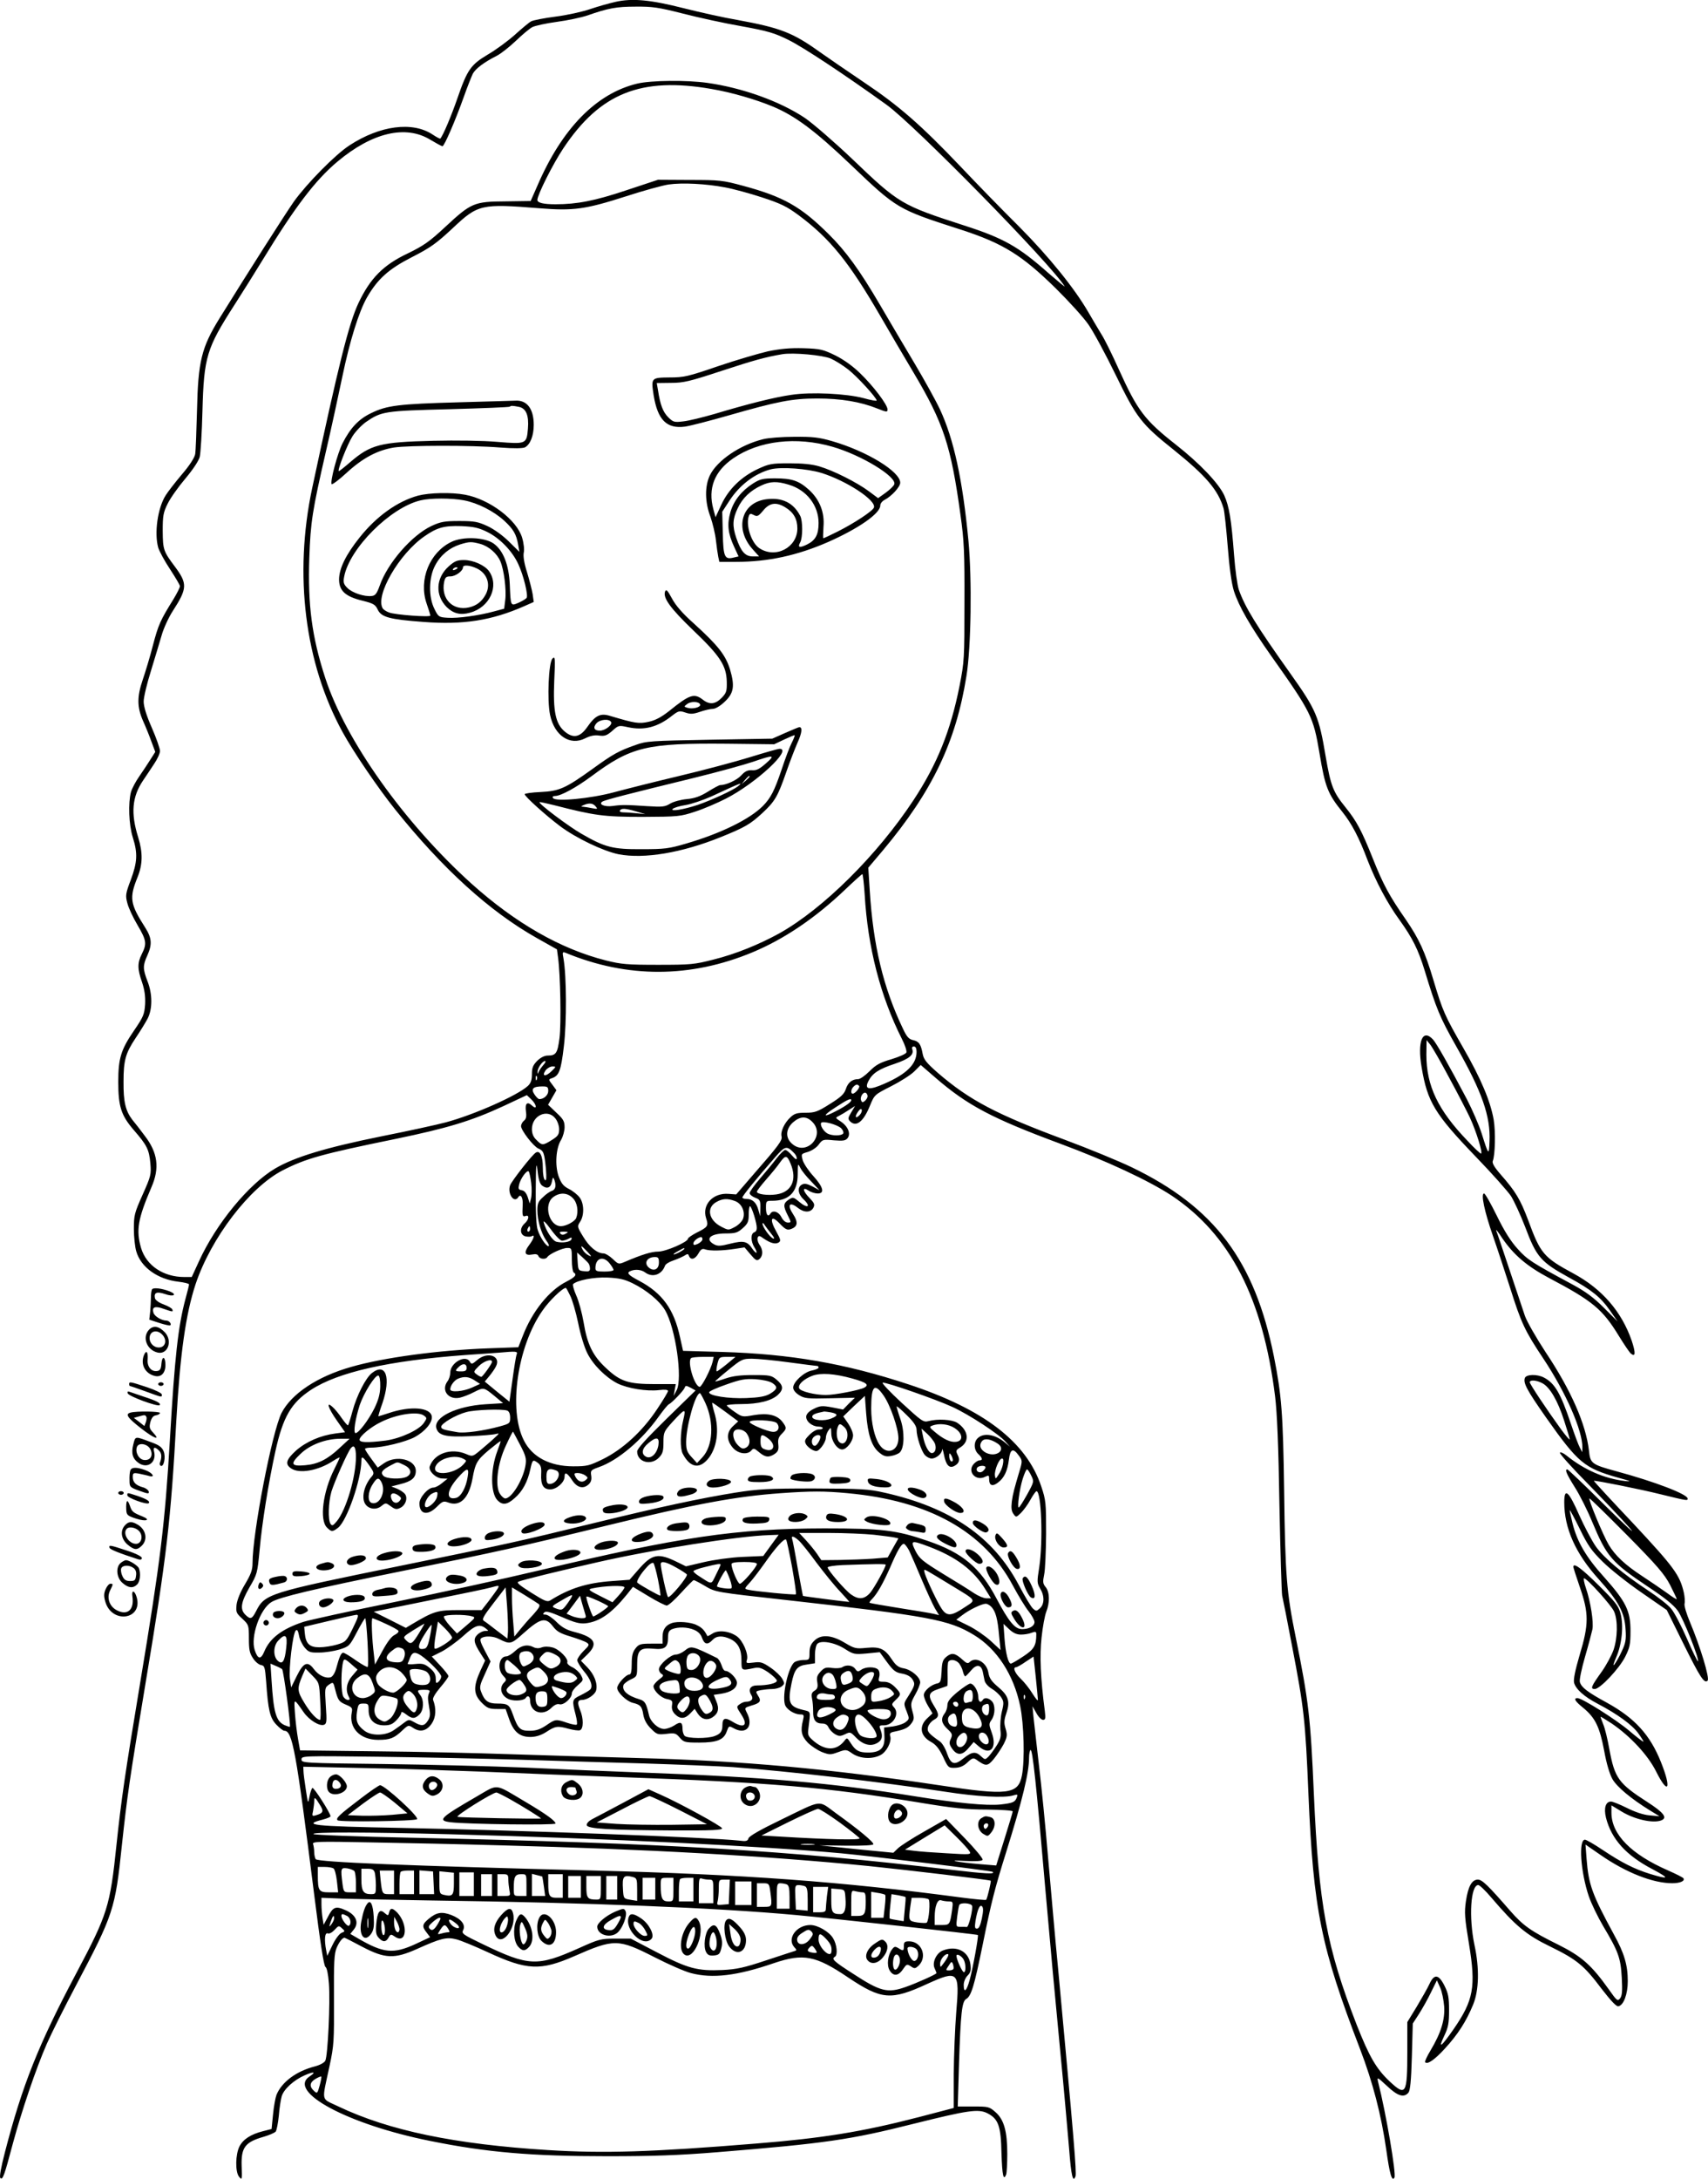 <?xml version="1.0" encoding="UTF-8"?>
<svg xmlns="http://www.w3.org/2000/svg" version="1.0" viewBox="0 0 941.41 1200.369" preserveAspectRatio="xMidYMid meet">
  <g transform="translate(-0.816,1200.548) scale(0.1,-0.1)" fill="#000000" stroke="none">
    <path d="M3400 11995 c-36 -8 -99 -26 -140 -40 -41 -14 -126 -33 -189 -41 -63 -8 -124 -20 -135 -26 -12 -6 -52 -40 -91 -75 -38 -34 -105 -83 -148 -108 -94 -56 -113 -83 -167 -239 -33 -96 -80 -208 -95 -224 -2 -2 -21 8 -42 22 -111 74 -291 50 -458 -59 -79 -51 -235 -210 -307 -310 -47 -67 -251 -387 -411 -645 -98 -159 -117 -235 -123 -505 -3 -115 -7 -224 -10 -241 -3 -19 -30 -62 -74 -113 -38 -45 -78 -97 -89 -115 -44 -70 -63 -207 -41 -287 6 -20 35 -74 65 -119 30 -46 55 -88 55 -94 0 -7 -16 -39 -36 -72 -72 -116 -83 -140 -113 -254 -16 -63 -42 -148 -56 -189 -32 -94 -32 -150 1 -226 15 -33 36 -85 47 -116 l21 -56 -28 -44 c-15 -24 -43 -66 -61 -92 -19 -27 -39 -65 -45 -85 -16 -61 -12 -180 10 -250 28 -88 25 -137 -11 -234 -29 -76 -30 -87 -19 -128 6 -25 31 -79 56 -121 50 -85 52 -103 24 -159 -25 -50 -25 -82 1 -156 14 -42 19 -77 17 -121 -4 -56 -9 -69 -61 -145 -72 -105 -87 -153 -87 -283 0 -136 16 -185 86 -266 72 -83 84 -106 91 -184 5 -60 3 -69 -43 -172 -45 -101 -48 -113 -48 -188 0 -44 6 -99 13 -123 25 -88 118 -155 233 -168 32 -4 58 -10 58 -15 0 -5 -9 -41 -20 -81 -40 -150 -59 -319 -85 -768 -28 -474 -52 -670 -165 -1350 -83 -499 -103 -635 -130 -890 -35 -337 -49 -381 -221 -705 -209 -394 -298 -617 -394 -988 -21 -81 -31 -135 -25 -141 13 -13 22 13 69 190 49 181 127 412 187 549 24 55 96 199 160 320 208 394 217 421 254 775 30 278 42 359 130 890 116 693 140 899 170 1450 21 368 52 586 106 750 86 257 298 533 479 627 129 66 215 90 625 174 284 59 415 98 594 181 l128 60 24 -23 c30 -28 35 -62 5 -35 -27 25 -40 13 -34 -32 4 -27 1 -42 -11 -51 -9 -7 -16 -21 -16 -30 1 -24 67 -110 95 -123 30 -13 33 -23 42 -110 4 -53 3 -69 -5 -64 -7 4 -12 33 -12 70 0 63 -16 96 -39 81 -20 -12 -131 -154 -141 -179 -17 -46 22 -103 45 -66 13 21 27 -4 24 -44 -3 -59 -1 -66 16 -60 22 9 19 -20 -5 -41 -29 -26 -26 -63 4 -71 14 -3 30 -3 35 1 20 12 11 -16 -15 -50 -30 -40 -24 -59 18 -51 20 4 30 1 34 -9 7 -17 40 -20 49 -5 11 17 83 50 110 50 24 0 25 -2 25 -64 0 -36 5 -68 10 -71 20 -12 9 -25 -39 -50 -96 -48 -190 -165 -242 -301 l-24 -61 -165 -6 c-275 -10 -578 -51 -755 -102 -188 -53 -330 -148 -385 -254 -52 -103 -160 -661 -160 -828 0 -37 -9 -61 -41 -115 -26 -43 -43 -85 -47 -113 -4 -42 -2 -47 32 -78 35 -33 36 -35 36 -109 0 -62 4 -81 23 -109 12 -19 32 -35 44 -37 19 -3 22 -11 28 -90 11 -159 21 -202 57 -239 17 -18 37 -33 43 -33 45 0 64 -102 165 -904 33 -262 53 -392 62 -397 8 -5 15 -40 19 -91 8 -103 -6 -400 -20 -426 -6 -11 -30 -24 -57 -31 -102 -26 -183 -86 -212 -157 -6 -16 -15 -65 -19 -108 l-8 -80 -47 -12 c-68 -17 -110 -45 -130 -84 -22 -43 -24 -138 -3 -166 17 -22 18 -18 15 59 -3 101 19 131 121 160 31 9 61 22 67 29 5 7 13 47 17 88 3 41 11 89 16 107 12 39 67 89 127 115 50 22 65 19 27 -6 -127 -84 211 -265 665 -356 312 -63 559 -84 975 -84 253 0 394 5 605 22 600 49 731 68 1085 157 297 74 355 83 405 58 61 -31 75 -70 78 -220 4 -123 11 -156 26 -117 3 9 6 59 6 113 0 124 -18 189 -65 230 -34 30 -40 31 -122 31 l-86 0 7 238 c9 275 16 340 39 354 28 15 45 71 92 302 46 228 66 307 130 511 89 285 125 434 125 516 0 21 4 40 8 43 11 7 31 -178 82 -769 22 -253 58 -644 80 -870 22 -226 44 -477 51 -560 11 -146 21 -188 35 -150 7 17 -10 221 -95 1135 -17 173 -41 452 -56 620 -14 168 -37 400 -51 515 -13 116 -27 235 -30 265 l-5 55 21 -37 c11 -21 28 -38 37 -38 13 0 15 8 10 48 -24 183 -29 306 -18 406 6 58 18 122 26 142 20 50 19 107 -3 135 -16 19 -17 29 -9 68 6 25 10 127 11 226 0 170 -1 185 -27 262 -82 245 -317 425 -733 562 -349 115 -650 167 -1025 178 l-216 6 -17 76 c-33 153 -97 242 -225 310 -63 33 -72 45 -45 55 26 10 58 6 78 -9 40 -30 91 -13 109 36 3 10 23 22 44 29 21 7 48 19 61 26 20 13 23 13 28 -1 10 -24 34 -17 52 15 13 23 21 28 37 22 25 -9 94 -8 164 3 l53 8 33 -39 c28 -33 35 -37 49 -25 20 17 21 50 0 79 -9 13 -13 30 -10 38 5 13 10 13 33 -4 38 -26 65 -33 83 -22 13 8 11 17 -13 60 -39 69 -29 94 17 46 36 -38 46 -42 77 -26 24 14 24 37 -1 75 -35 53 -21 73 27 35 33 -26 69 -26 84 1 9 18 6 26 -20 53 -39 40 -43 66 -6 42 13 -9 36 -16 50 -16 40 0 31 35 -23 95 -26 28 -53 68 -59 87 -10 36 -10 36 28 47 22 7 48 24 60 41 21 28 24 29 83 23 50 -4 64 -2 75 11 20 24 4 65 -36 92 -32 21 -32 21 -10 32 12 6 37 21 55 33 l33 21 -21 -35 c-19 -31 -19 -36 -6 -50 34 -33 74 -1 110 89 24 58 25 59 116 105 51 26 108 62 128 82 l35 35 81 -70 c177 -153 312 -224 686 -363 257 -95 490 -204 615 -286 322 -214 504 -566 571 -1106 11 -88 19 -275 24 -598 5 -258 12 -483 15 -500 4 -16 29 -142 55 -280 65 -338 73 -404 90 -815 27 -638 69 -843 285 -1405 69 -180 116 -359 144 -554 19 -136 31 -176 45 -153 11 18 -46 354 -90 527 -7 29 -5 28 49 -22 59 -56 93 -66 118 -37 10 13 15 65 19 199 l5 182 35 54 c19 30 49 83 66 119 l32 65 18 -40 c10 -22 19 -68 22 -103 5 -73 -17 -146 -75 -243 -20 -33 -33 -62 -30 -65 13 -14 51 12 109 75 71 77 118 150 156 243 32 78 35 200 7 328 -32 153 -21 330 21 330 7 0 39 -30 71 -68 135 -158 194 -207 326 -271 147 -72 186 -104 283 -233 51 -66 81 -98 92 -96 29 5 52 67 52 138 0 89 -19 154 -76 257 -120 221 -140 274 -151 417 l-6 79 84 -58 c140 -97 288 -155 394 -155 43 0 71 12 62 27 -3 5 -41 24 -84 43 -204 89 -312 198 -313 317 l0 42 56 -34 c72 -44 173 -66 218 -49 37 14 15 43 -77 102 -157 101 -179 131 -208 288 -10 56 -25 119 -34 139 -8 21 -15 39 -15 42 0 2 28 -15 63 -38 102 -70 198 -173 243 -263 67 -134 87 -98 27 51 -60 151 -145 243 -297 327 -108 59 -141 84 -150 114 -4 10 9 72 28 138 19 65 37 134 41 152 8 39 -10 154 -36 229 -10 29 -14 53 -10 53 16 0 152 -150 166 -184 21 -49 19 -146 -4 -212 -11 -30 -40 -84 -65 -119 -58 -81 -64 -95 -38 -95 29 0 135 112 168 178 25 50 29 68 29 142 0 111 -25 161 -145 296 -99 109 -149 195 -174 295 -9 36 -16 69 -16 74 0 5 25 -41 55 -102 45 -93 66 -122 127 -182 40 -40 136 -116 213 -169 l140 -97 90 -182 c94 -190 117 -225 135 -207 13 13 -41 189 -97 322 -19 45 -33 91 -30 102 3 11 1 38 -4 61 -22 97 -55 141 -278 380 -121 128 -219 234 -218 236 4 4 260 -47 367 -74 151 -37 150 -36 150 -24 0 24 -180 93 -394 151 -136 37 -143 43 -150 114 -17 145 -98 331 -239 542 -51 78 -103 168 -114 200 -11 33 -49 147 -85 254 -36 107 -68 204 -73 215 -4 11 11 -7 33 -41 63 -92 135 -154 257 -219 243 -128 296 -173 386 -320 29 -47 58 -90 66 -97 26 -21 27 3 5 70 -56 162 -164 286 -321 371 -165 89 -182 109 -250 294 -43 114 -69 158 -151 251 -35 40 -49 64 -44 75 13 33 16 161 5 227 -18 103 -71 228 -166 393 -105 183 -114 203 -166 376 -47 158 -79 227 -153 335 -90 129 -125 194 -181 335 -62 155 -89 206 -152 284 -67 83 -80 116 -108 278 -37 221 -52 257 -195 458 -187 263 -250 365 -284 462 -8 24 -20 109 -26 190 -15 198 -27 268 -54 329 -31 67 -135 176 -266 279 -173 136 -212 187 -316 417 -35 78 -78 166 -96 193 -17 28 -49 82 -71 120 -77 133 -218 307 -381 471 -89 88 -233 236 -321 329 -220 231 -341 337 -535 467 -91 61 -201 137 -245 168 -148 106 -216 132 -450 175 -77 13 -211 43 -298 65 -185 47 -284 56 -377 35z m371 -64 c85 -22 231 -54 324 -70 148 -27 181 -37 260 -76 84 -42 302 -186 540 -357 153 -110 904 -875 981 -1000 4 -6 -35 26 -87 71 -167 148 -248 194 -469 265 -343 111 -357 119 -615 366 -99 94 -217 196 -261 226 -138 92 -345 166 -538 193 -113 16 -309 14 -385 -4 -226 -54 -415 -247 -551 -563 l-37 -84 -139 -2 c-173 -1 -189 -8 -332 -141 -87 -81 -119 -103 -205 -145 -136 -64 -208 -137 -273 -274 -53 -113 -109 -335 -255 -1019 -102 -478 -41 -966 168 -1346 59 -108 196 -309 289 -425 263 -328 521 -562 780 -708 l112 -63 6 -45 c13 -92 18 -367 8 -444 -11 -83 -19 -96 -65 -96 -18 0 -39 -11 -58 -29 -23 -24 -29 -38 -29 -73 0 -33 -6 -50 -22 -65 -57 -53 -299 -160 -453 -201 -44 -12 -204 -47 -355 -77 -306 -62 -478 -114 -585 -177 -146 -86 -326 -305 -420 -511 l-40 -87 -41 0 c-115 0 -209 63 -238 159 -29 99 -18 161 57 336 46 105 35 190 -37 283 -22 30 -53 70 -69 89 -37 49 -49 99 -48 209 0 118 11 157 67 241 25 37 55 86 66 107 27 53 27 135 -1 206 -26 68 -26 86 -1 141 28 62 25 97 -12 155 -83 130 -88 162 -42 276 29 71 30 136 4 220 -42 133 -34 224 27 314 15 23 43 63 60 90 18 26 33 59 33 72 0 13 -20 71 -45 128 -30 68 -45 117 -45 145 0 23 18 98 40 168 21 69 48 158 59 196 11 39 39 100 62 135 80 124 81 150 11 244 -63 84 -66 93 -67 196 0 83 3 102 27 150 15 31 59 93 98 139 42 50 73 97 79 119 5 21 12 134 15 253 8 299 23 346 176 584 45 70 114 180 153 244 180 295 293 444 415 546 192 161 377 204 513 120 32 -19 61 -35 66 -35 10 0 71 141 118 273 19 54 42 111 49 126 15 28 61 63 132 99 22 11 69 48 105 82 35 34 76 68 91 76 16 8 76 21 135 29 60 8 135 24 168 35 114 40 160 49 266 49 92 1 126 -4 260 -38z m160 -416 c107 -18 242 -57 338 -97 122 -51 233 -134 426 -318 259 -247 259 -247 610 -360 231 -75 336 -140 522 -323 73 -72 155 -162 182 -202 27 -39 94 -163 149 -276 115 -236 140 -269 322 -414 175 -141 242 -219 272 -320 5 -16 15 -111 23 -210 9 -116 21 -203 34 -245 27 -84 89 -193 207 -360 219 -309 231 -333 265 -535 31 -186 45 -222 127 -324 51 -64 91 -140 138 -265 45 -116 110 -239 176 -329 71 -99 103 -162 139 -280 64 -210 83 -256 174 -417 142 -250 189 -384 183 -523 -3 -80 -5 -78 -43 43 -15 47 -52 132 -82 190 -102 193 -166 305 -186 328 -58 63 -88 -9 -63 -154 32 -190 72 -256 299 -492 89 -92 176 -190 194 -217 17 -28 52 -103 77 -168 63 -168 86 -194 244 -281 123 -67 173 -108 222 -178 l44 -63 -75 75 c-56 56 -100 89 -174 129 -225 121 -248 136 -302 196 -38 42 -73 97 -115 183 -33 67 -64 122 -70 122 -19 0 2 -99 49 -234 25 -72 67 -200 94 -284 62 -197 82 -239 184 -392 123 -185 216 -396 215 -490 l-1 -25 -13 25 c-8 14 -30 74 -50 133 -56 166 -88 222 -148 253 -38 20 -97 18 -105 -2 -10 -28 10 -66 118 -220 175 -248 210 -277 394 -329 72 -20 80 -23 40 -19 -113 13 -224 61 -322 140 -17 14 -34 21 -37 16 -3 -5 65 -81 152 -169 86 -88 190 -197 231 -244 43 -48 -13 2 -130 118 -112 112 -208 203 -212 203 -15 0 -6 -23 41 -98 27 -42 70 -128 96 -191 80 -192 107 -223 307 -357 91 -60 141 -100 164 -132 31 -42 121 -269 112 -279 -3 -2 -30 54 -61 125 -31 71 -70 145 -87 165 -16 20 -74 65 -127 100 -139 92 -241 177 -287 241 -22 31 -63 109 -92 173 -59 135 -83 155 -83 72 0 -144 63 -284 190 -424 109 -121 143 -184 148 -277 4 -55 0 -76 -21 -120 -13 -29 -32 -62 -41 -73 -9 -11 -4 6 10 39 32 72 42 175 24 243 -11 41 -30 65 -121 155 -95 94 -139 126 -139 101 0 -4 16 -54 36 -112 50 -144 50 -204 -1 -373 -25 -85 -35 -135 -31 -153 9 -35 55 -77 130 -116 109 -57 191 -117 224 -163 18 -25 31 -46 28 -46 -4 0 -39 27 -79 61 -72 61 -259 179 -284 179 -24 0 -14 -17 32 -54 66 -55 90 -104 115 -236 13 -73 31 -131 46 -157 25 -43 103 -108 205 -171 l54 -33 -55 5 c-35 3 -81 19 -125 41 -38 19 -78 35 -87 35 -30 0 -41 -36 -28 -89 30 -118 111 -208 257 -284 96 -51 92 -58 -13 -26 -87 27 -157 62 -263 133 -46 31 -90 56 -97 56 -36 0 -24 -177 21 -311 14 -41 50 -115 80 -166 83 -139 96 -174 102 -283 4 -73 2 -99 -9 -114 -14 -17 -18 -14 -63 50 -95 133 -149 181 -277 245 -152 75 -194 105 -265 186 -121 139 -155 173 -179 173 -33 0 -54 -37 -66 -119 -9 -61 -7 -92 17 -236 39 -236 25 -310 -85 -469 -68 -98 -87 -112 -53 -40 24 50 28 72 28 144 0 71 -4 93 -25 135 -32 64 -57 67 -83 10 -10 -22 -42 -78 -70 -125 l-52 -85 0 -165 c0 -231 -8 -245 -95 -164 -76 71 -114 137 -184 314 -166 427 -209 661 -236 1270 -18 420 -29 516 -100 865 -51 251 -58 340 -64 810 -6 424 -14 524 -56 736 -106 529 -328 824 -785 1044 -71 34 -236 102 -365 150 -380 141 -528 219 -702 369 -63 55 -78 74 -84 104 -10 54 -20 70 -53 77 -23 5 -35 18 -56 63 -109 228 -164 458 -183 762 l-8 125 82 97 c271 324 401 595 459 959 26 159 31 533 11 746 -32 336 -81 560 -157 723 -22 47 -84 159 -138 250 -54 91 -141 237 -192 325 -113 193 -189 297 -283 390 -154 153 -250 207 -473 267 -111 30 -128 32 -293 32 l-175 1 -175 -58 c-173 -58 -272 -77 -390 -77 -66 0 -100 8 -100 24 1 29 85 197 143 284 203 305 429 395 818 327z m74 -542 c44 -8 136 -33 203 -55 104 -34 137 -50 203 -99 172 -128 276 -256 449 -554 51 -88 134 -230 185 -315 164 -276 205 -401 257 -781 20 -142 23 -207 22 -484 0 -307 -1 -326 -27 -458 -49 -247 -123 -431 -254 -630 -199 -302 -497 -598 -740 -734 -111 -61 -241 -114 -362 -144 -105 -27 -126 -29 -306 -29 -170 0 -203 3 -287 24 -250 63 -499 206 -741 423 -370 334 -694 789 -806 1133 -74 227 -97 403 -88 664 7 194 16 256 92 586 30 129 70 314 90 410 41 197 91 358 136 437 59 102 119 156 248 222 102 52 134 75 224 159 140 132 157 136 479 110 188 -15 252 -6 477 66 95 31 201 60 234 65 77 11 208 4 312 -16z m769 -3895 c17 -293 87 -562 205 -796 17 -33 28 -67 25 -75 -3 -8 -40 -24 -82 -37 -62 -18 -85 -30 -121 -66 -24 -24 -52 -44 -63 -44 -33 0 -56 -18 -68 -55 -9 -27 -27 -44 -88 -82 -68 -43 -83 -48 -134 -48 -46 0 -61 -4 -83 -25 -33 -30 -56 -79 -49 -106 5 -21 -16 -50 -156 -210 l-94 -109 -42 3 c-86 7 -148 -60 -124 -134 14 -42 10 -49 -51 -79 -27 -14 -49 -29 -49 -34 0 -18 -122 -71 -164 -71 -37 0 -89 -16 -185 -57 -33 -14 -35 -13 -65 16 -18 17 -41 31 -51 31 -36 0 -79 36 -113 93 -33 54 -33 56 -16 82 23 35 22 100 -3 133 -11 15 -37 36 -59 47 -31 16 -42 30 -57 70 -21 61 -15 155 14 201 10 17 19 49 19 69 0 33 -7 45 -46 81 l-45 43 23 40 23 40 -22 30 c-22 28 -22 30 -4 36 40 13 51 39 67 176 16 132 15 386 -2 483 -7 36 -6 39 12 32 341 -141 689 -139 1030 3 175 73 346 189 509 344 50 48 93 86 96 87 3 0 9 -51 13 -112z m3220 -1007 c47 -86 99 -187 116 -223 34 -73 73 -198 61 -198 -4 0 -37 30 -72 68 -165 171 -229 305 -229 477 l1 80 19 -23 c11 -13 58 -94 104 -181z m-2934 139 c0 -67 -54 -121 -175 -174 -87 -39 -115 -34 -90 14 22 43 58 66 146 95 79 27 107 50 95 81 -3 8 1 14 9 14 10 0 15 -10 15 -30z m-2057 -72 c-11 -13 -23 -30 -26 -38 -5 -13 -6 -13 -6 0 -1 20 27 60 41 60 6 0 2 -10 -9 -22z m45 -34 c-32 -32 -56 -29 -33 4 9 12 26 22 38 22 21 0 21 -1 -5 -26z m-81 -46 c-3 -8 -6 -5 -6 6 -1 11 2 17 5 13 3 -3 4 -12 1 -19z m1776 -35 c8 -7 -21 -43 -35 -43 -12 0 -10 24 4 38 14 14 22 15 31 5z m-1713 -28 c0 -23 -24 -45 -49 -45 -6 0 -18 12 -27 26 -21 31 -8 44 44 44 27 0 32 -3 32 -25z m1760 -29 c0 -8 -7 -19 -15 -26 -12 -10 -16 -9 -21 4 -7 18 13 49 27 40 5 -3 9 -11 9 -18z m-90 -22 c0 -10 -30 -32 -82 -59 -76 -40 -79 -28 -4 20 67 44 86 52 86 39z m46 -82 c-22 -23 -29 -10 -9 18 11 16 18 19 21 11 2 -7 -3 -20 -12 -29z m-1677 -18 c12 -15 21 -41 21 -60 0 -28 -6 -38 -40 -59 -49 -31 -55 -31 -85 0 -17 16 -25 35 -25 60 0 75 86 114 129 59z m1416 -19 c75 -74 -30 -191 -110 -122 -39 33 -37 82 4 119 39 34 74 36 106 3z m159 -35 c10 -10 15 -23 12 -29 -9 -14 -61 -14 -86 -1 -23 12 -43 47 -36 59 8 13 88 -9 110 -29z m-260 -136 c9 -8 16 -22 16 -30 0 -10 -10 -4 -26 15 -14 17 -31 31 -38 31 -6 0 -28 -21 -48 -47 -20 -27 -62 -77 -92 -112 -31 -36 -56 -71 -56 -79 0 -7 14 -19 30 -25 27 -10 30 -15 29 -57 l-1 -45 -10 35 c-11 40 -32 60 -65 60 -13 0 -23 4 -23 8 0 9 79 106 179 220 56 65 65 67 105 26z m-18 -60 c37 -89 5 -157 -79 -169 -48 -7 -107 1 -107 15 0 5 23 35 51 67 28 32 63 74 77 95 30 41 38 40 58 -8z m-1369 -121 c27 -20 47 -11 53 22 5 25 7 27 13 12 12 -32 8 -55 -12 -62 -11 -3 -34 -19 -50 -35 -26 -23 -31 -36 -31 -72 0 -56 21 -127 49 -167 13 -17 18 -31 12 -31 -13 0 -46 48 -59 89 -8 21 -12 101 -11 215 1 148 3 168 10 111 5 -48 13 -73 26 -82z m1482 24 l46 -49 -39 21 c-29 15 -44 18 -58 10 -26 -14 -22 -51 7 -79 47 -44 25 -56 -24 -14 -30 25 -33 25 -56 10 -30 -20 -31 -35 -5 -86 20 -40 20 -40 0 -40 -12 0 -26 12 -35 30 -15 30 -47 40 -60 20 -13 -22 -25 -8 -25 30 0 39 1 40 35 40 93 0 140 49 140 147 0 59 1 61 14 35 7 -15 34 -49 60 -75z m-1543 -9 c4 -31 3 -69 -1 -85 l-7 -28 -11 35 c-8 23 -19 36 -33 38 -18 3 -20 8 -15 30 7 33 43 83 53 74 4 -4 10 -33 14 -64z m229 -83 c25 -24 33 -73 19 -110 -8 -19 -55 -45 -84 -45 -65 0 -97 117 -44 159 36 28 79 27 109 -4z m893 -16 c38 -13 59 -59 46 -97 -5 -15 -26 -36 -45 -46 -36 -19 -36 -19 -75 1 -71 36 -84 106 -26 137 33 18 59 20 100 5z m107 -81 c19 -65 19 -84 0 -92 -20 -7 -19 -50 1 -82 9 -13 14 -27 12 -30 -3 -2 -13 7 -22 20 -28 43 -48 48 -121 30 -56 -14 -70 -15 -91 -4 -53 29 -20 60 63 60 55 0 67 4 95 29 28 25 33 36 33 75 0 25 3 46 7 46 4 0 14 -23 23 -52z m-1059 -138 c8 0 25 5 36 11 16 9 19 8 16 -3 -5 -15 -49 -22 -82 -14 -22 5 -57 58 -71 106 -4 15 11 1 39 -37 25 -35 53 -63 62 -63z m1154 37 c15 -18 19 -28 10 -25 -17 5 -60 65 -59 82 0 6 6 3 12 -8 7 -10 23 -32 37 -49z m-1330 28 c0 -8 -4 -15 -10 -15 -5 0 -7 7 -4 15 4 8 8 15 10 15 2 0 4 -7 4 -15z m197 -26 c-14 -8 -22 -8 -30 0 -8 8 -3 11 19 11 25 -1 27 -2 11 -11z m753 -31 c0 -7 -11 -18 -25 -25 -20 -9 -25 -8 -25 2 0 13 26 34 43 35 4 0 7 -6 7 -12z m-634 -69 c24 -26 25 -30 7 -20 -13 6 -27 20 -33 31 -15 28 -8 25 26 -11z m534 16 c0 -2 -13 -11 -30 -20 -38 -19 -40 -11 -2 9 31 17 32 18 32 11z m-528 -80 c4 -5 8 -18 8 -28 0 -15 -7 -18 -32 -15 -32 3 -33 5 -36 53 l-3 50 28 -25 c15 -14 31 -29 35 -35z m388 5 c0 -34 -23 -49 -49 -33 -37 24 -21 63 27 63 18 0 22 -5 22 -30z m-271 -6 c12 -15 21 -31 21 -35 0 -5 -22 -9 -50 -9 -43 0 -50 3 -50 19 0 56 44 70 79 25z m125 -108 c78 -38 150 -98 180 -149 58 -99 98 -379 63 -442 l-16 -30 6 33 6 32 -115 0 c-146 0 -190 14 -268 87 -74 68 -105 131 -125 253 -9 52 -27 119 -41 149 -13 30 -21 58 -17 62 23 21 113 39 189 36 64 -3 93 -9 138 -31z m-344 -67 c12 -22 32 -91 45 -153 12 -62 35 -136 50 -165 32 -65 102 -134 166 -167 57 -28 161 -45 230 -37 32 4 49 2 49 -5 0 -6 -27 -51 -60 -100 -80 -121 -188 -220 -296 -274 -78 -38 -89 -41 -166 -41 -129 0 -226 51 -272 142 -87 170 -36 520 103 717 37 54 110 124 128 124 2 0 12 -18 23 -41z m-294 -325 c-4 -10 -14 -72 -23 -139 l-17 -122 -68 55 -68 56 25 30 c14 17 31 41 37 54 29 57 -46 83 -102 36 -29 -25 -33 -26 -42 -11 -23 42 -108 -5 -108 -60 0 -15 -7 -37 -15 -47 -37 -50 4 -104 67 -91 18 4 55 18 81 32 52 26 52 26 115 -26 l43 -36 -98 -6 c-158 -10 -285 -71 -270 -131 11 -41 51 -51 185 -45 64 3 128 8 142 12 23 6 22 4 -10 -25 -19 -18 -54 -47 -76 -66 -41 -34 -42 -34 -77 -19 -83 35 -175 3 -200 -68 -9 -25 34 -67 70 -67 l28 -1 -30 -24 c-16 -14 -38 -25 -48 -25 -29 0 -77 -54 -77 -87 0 -61 45 -70 96 -19 31 31 37 33 62 24 65 -25 114 22 134 129 16 89 25 104 91 160 34 28 63 50 64 49 2 -1 -7 -26 -18 -56 -38 -101 -38 -231 2 -271 27 -27 53 -24 94 13 43 37 71 89 86 158 12 54 14 57 43 35 15 -12 19 -25 17 -60 -3 -60 12 -85 50 -85 35 0 79 39 79 70 0 29 14 22 42 -20 27 -41 61 -49 90 -23 14 13 18 26 15 48 -5 29 -2 32 43 48 105 37 237 149 328 277 26 36 51 67 57 69 16 7 81 75 87 91 4 13 8 13 33 0 l27 -15 -161 -157 c-112 -110 -161 -164 -161 -179 0 -59 77 -80 121 -33 20 21 24 36 24 83 0 56 3 61 50 113 71 77 75 77 59 10 -17 -70 -18 -156 -3 -185 39 -75 89 -87 137 -32 52 59 67 163 37 260 -8 27 -13 50 -11 52 1 2 34 -21 73 -50 l70 -52 -28 -26 c-37 -34 -38 -76 -3 -118 29 -35 82 -43 104 -16 11 13 16 12 42 -10 34 -29 55 -31 87 -9 18 13 22 23 19 52 -3 27 1 40 19 58 28 28 28 34 3 67 -30 38 -81 49 -158 36 -61 -11 -64 -10 -103 17 -22 15 -42 31 -45 36 -3 4 33 8 79 8 95 0 168 18 203 51 32 30 30 52 -7 83 -28 24 -38 26 -128 26 -71 0 -113 -5 -154 -19 -32 -11 -57 -18 -57 -16 0 2 33 31 74 64 71 58 77 61 129 61 30 0 122 -9 203 -20 82 -11 152 -20 157 -20 4 0 7 -4 7 -9 0 -5 -17 -12 -37 -16 -43 -8 -103 -63 -103 -94 0 -13 12 -29 33 -42 29 -18 46 -20 169 -17 l138 3 -33 -32 -32 -33 -61 12 c-54 10 -66 9 -100 -8 -24 -11 -40 -27 -42 -40 -4 -27 30 -57 67 -58 32 -1 32 -16 0 -16 -11 0 -34 -13 -50 -30 -25 -25 -28 -33 -19 -50 6 -12 23 -26 37 -33 23 -10 28 -8 49 16 13 16 24 38 24 51 0 12 7 31 15 42 13 18 14 17 15 -17 0 -42 32 -89 60 -89 25 0 60 46 60 78 0 14 -12 43 -27 65 l-27 39 59 57 60 56 7 -94 c9 -119 30 -183 71 -217 25 -21 38 -25 66 -20 19 3 41 12 49 20 25 25 27 113 3 183 -12 34 -21 66 -21 70 0 4 25 -17 55 -47 39 -38 55 -62 55 -81 0 -38 26 -118 46 -140 9 -10 26 -19 37 -19 25 0 57 27 58 49 1 9 5 -4 10 -28 11 -57 29 -77 57 -62 27 14 33 34 18 62 -11 22 -9 26 16 41 52 33 44 94 -18 135 -28 18 -108 23 -159 9 -28 -7 -37 0 -147 101 -64 59 -111 109 -105 111 18 4 297 -93 385 -134 90 -41 257 -150 292 -191 l25 -28 -25 21 c-55 47 -118 58 -152 27 -24 -21 -23 -65 2 -88 23 -21 26 -35 7 -35 -8 0 -22 -9 -32 -20 -38 -42 12 -98 64 -70 19 9 21 8 21 -14 0 -35 18 -42 48 -19 35 26 53 64 61 127 7 59 23 66 54 23 19 -25 20 -31 9 -70 -34 -114 -41 -140 -47 -184 -4 -35 -2 -53 9 -68 14 -20 15 -20 41 5 14 14 38 46 52 72 15 27 30 48 34 48 27 0 37 -275 15 -420 -13 -79 -12 -87 5 -116 25 -41 24 -86 -1 -109 -19 -17 -21 -17 -39 -1 -10 9 -45 67 -77 128 -141 267 -376 428 -741 510 -88 20 -127 22 -388 23 -256 0 -307 -3 -435 -23 -191 -31 -408 -77 -780 -168 -405 -99 -491 -118 -1065 -235 -730 -149 -747 -154 -796 -251 -22 -43 -31 -46 -59 -18 -30 30 -24 68 23 150 43 73 44 79 56 206 13 147 49 371 87 544 42 190 87 267 197 339 149 97 428 160 847 191 80 5 163 12 185 13 101 9 107 8 101 -9z m1080 -41 c-10 -42 -60 -138 -71 -138 -28 0 -70 137 -48 158 3 4 33 7 66 7 l59 0 -6 -27z m78 -13 c-27 -22 -52 -40 -55 -40 -4 0 -2 18 3 40 10 39 11 40 55 40 l45 0 -48 -40z m-1294 13 c0 -11 -52 -83 -59 -83 -4 0 -16 6 -26 14 -18 13 -18 15 12 45 28 28 73 43 73 24z m-140 -33 c0 -16 -7 -20 -30 -20 -34 0 -36 3 -14 24 22 22 44 20 44 -4z m2125 -59 c80 -22 96 -35 66 -51 -28 -14 -162 -40 -211 -40 -60 0 -141 20 -147 37 -8 20 25 51 73 69 46 17 122 12 219 -15z m-2080 -11 l29 -19 -44 -20 c-48 -22 -120 -28 -120 -10 0 21 22 50 43 59 35 14 60 11 92 -10z m1640 -14 c32 -21 28 -35 -14 -60 -25 -14 -58 -20 -130 -23 -98 -4 -207 13 -204 32 0 6 43 25 95 43 79 28 103 32 160 29 40 -3 78 -11 93 -21z m4244 -1 c41 -21 85 -96 120 -205 17 -52 31 -99 31 -104 0 -6 -21 19 -47 54 -79 109 -173 250 -173 260 0 15 37 12 69 -5z m-3630 -69 c37 -53 81 -181 81 -234 0 -73 -66 -95 -105 -35 -27 40 -45 120 -45 198 0 126 18 145 69 71z m-983 -40 c49 -107 42 -236 -16 -299 l-30 -32 -30 33 c-25 27 -30 41 -30 83 0 86 51 269 76 269 3 0 16 -24 30 -54z m-1092 -42 c10 -4 16 -18 16 -39 0 -31 -3 -33 -57 -48 -87 -24 -194 -39 -233 -32 -78 13 -90 17 -90 30 0 18 81 66 139 81 48 13 198 18 225 8z m1785 -10 c39 -8 39 -18 2 -33 -39 -17 -106 -11 -106 9 0 12 15 19 66 29 4 0 21 -2 38 -5z m-299 -59 c19 -23 8 -50 -22 -48 -32 2 -128 43 -128 54 0 16 136 11 150 -6z m372 -22 c36 -33 10 -114 -27 -83 -15 13 -20 56 -9 84 8 20 13 20 36 -1z m609 -6 c44 -29 48 -70 7 -75 -31 -4 -71 15 -118 55 -29 24 -31 28 -14 34 38 15 91 9 125 -14z m-1147 -29 c22 -31 20 -65 -4 -78 -17 -9 -25 -6 -45 14 -24 24 -33 65 -18 79 14 15 53 6 67 -15z m1037 -55 c10 -27 2 -53 -17 -53 -17 0 -40 44 -49 95 l-8 40 33 -30 c17 -16 36 -40 41 -52z m-2286 -8 c31 -59 35 -76 30 -110 -12 -79 -76 -185 -112 -185 -7 0 -20 11 -29 25 -29 44 -14 167 32 265 20 44 38 79 40 78 1 -2 19 -34 39 -73z m1369 34 c44 -35 29 -77 -21 -58 -18 6 -23 16 -23 44 0 40 7 43 44 14z m286 10 c0 -17 -20 -49 -31 -49 -16 0 -22 29 -9 45 14 17 40 20 40 4z m-893 -46 c-8 -47 -41 -77 -68 -63 -28 15 -23 45 12 74 45 38 63 35 56 -11z m1869 10 c51 -33 -4 -79 -62 -52 -32 16 -42 42 -23 65 14 17 47 12 85 -13z m-246 -91 c0 -7 -4 -10 -10 -7 -5 3 -10 16 -10 28 0 18 2 19 10 7 5 -8 10 -21 10 -28z m-2699 7 c20 -10 20 -11 2 -31 -55 -60 -184 -66 -152 -7 22 41 105 62 150 38z m2975 -31 c-3 -18 -14 -43 -24 -57 -16 -25 -17 -25 -20 -5 -4 28 23 94 39 94 8 0 9 -11 5 -32z m-96 -17 c0 -5 -7 -14 -15 -21 -18 -15 -42 1 -31 19 8 13 46 15 46 2z m-2854 -51 c-9 -60 -37 -110 -64 -117 -57 -14 -53 40 9 110 51 58 64 60 55 7z m488 34 c33 -13 3 -74 -36 -74 -14 0 -18 8 -18 40 0 41 13 50 54 34z m2618 -28 c16 -33 16 -34 -23 -105 -22 -39 -42 -71 -46 -71 -9 0 4 100 22 158 9 28 19 52 24 52 4 0 14 -15 23 -34z m-2458 1 c16 -12 16 -14 2 -26 -19 -16 -41 -9 -56 18 -9 18 -8 21 13 21 13 0 31 -6 41 -13z m-818 -121 c-7 -27 -52 -64 -63 -52 -12 12 12 61 37 73 30 15 34 11 26 -21z m2264 23 c448 -41 751 -210 911 -509 30 -56 69 -120 87 -142 17 -22 32 -48 32 -59 0 -22 -29 -39 -68 -39 -40 0 -73 40 -142 170 -89 169 -187 251 -378 316 -174 60 -252 69 -572 69 -485 -1 -795 -47 -1564 -230 -198 -47 -558 -126 -800 -175 -243 -49 -470 -99 -506 -110 -117 -39 -184 -89 -215 -163 -19 -46 -36 -44 -53 8 -24 73 29 225 92 264 43 27 232 72 721 171 509 103 676 140 1125 250 496 121 713 161 961 179 168 12 241 12 369 0z m4296 -231 c167 -169 206 -215 237 -274 20 -40 37 -75 37 -78 0 -4 -24 11 -52 32 -29 21 -91 63 -138 94 -95 62 -150 114 -185 173 -31 52 -115 255 -106 255 4 0 97 -91 207 -202z m-4151 2 c50 -6 100 -12 113 -15 l22 -5 -30 -53 -29 -52 -83 -7 c-46 -3 -128 -6 -183 -7 l-100 -1 -23 34 c-13 19 -40 52 -61 75 l-38 41 161 0 c89 0 202 -5 251 -10z m-568 -59 l-42 -58 -115 -5 c-66 -3 -157 -16 -213 -29 l-98 -23 -47 23 c-107 53 -140 46 -216 -42 l-48 -55 -96 -7 c-140 -10 -234 -40 -340 -106 -17 -11 -31 -5 -106 42 -68 43 -83 56 -69 61 24 10 220 58 436 107 308 70 776 144 944 149 l53 2 -43 -59z m155 26 c14 -13 58 -68 98 -123 41 -54 98 -125 128 -156 30 -32 53 -58 51 -58 -13 0 -253 31 -255 33 -1 1 -14 70 -29 152 -14 83 -28 156 -31 163 -6 19 11 14 38 -11z m-38 -146 c14 -80 24 -147 21 -149 -5 -5 -224 16 -263 25 -22 5 -22 6 11 42 18 20 54 68 81 106 60 86 108 138 117 128 4 -5 18 -73 33 -152z m753 114 c151 -57 247 -129 312 -235 l31 -50 -26 0 c-14 0 -44 13 -67 28 -23 16 -100 64 -170 106 -115 71 -130 83 -153 127 -29 59 -24 60 73 24z m-108 -22 c10 -21 41 -92 69 -159 28 -66 61 -138 73 -159 l23 -38 -28 7 c-16 4 -101 18 -190 32 -88 14 -162 27 -165 29 -2 2 4 12 14 21 28 29 60 85 99 173 40 94 62 131 76 131 5 0 18 -17 29 -37z m-1384 -161 c9 -46 15 -85 13 -87 -3 -4 -114 59 -127 71 -7 7 19 50 51 84 16 19 33 29 38 24 4 -5 16 -47 25 -92z m101 67 c29 -16 56 -34 58 -38 7 -11 -95 -134 -104 -124 -7 7 -40 156 -40 181 0 20 30 13 86 -19z m444 20 c0 -16 -80 -109 -94 -109 -11 0 -46 81 -46 108 0 8 21 12 70 12 45 0 70 -4 70 -11z m-200 -4 c0 -3 -12 -28 -26 -56 -28 -56 -17 -56 -99 -3 -14 9 -25 20 -25 23 0 4 28 15 63 23 71 18 87 20 87 13z m910 0 c0 -14 -62 -126 -85 -154 -32 -37 -64 -40 -106 -10 -33 23 -129 135 -129 149 0 5 37 11 83 13 163 6 237 7 237 2z m-859 -80 c9 -25 13 -47 8 -50 -9 -6 -79 4 -79 11 0 12 45 93 49 88 3 -3 13 -25 22 -49z m1219 -33 c146 -89 140 -79 73 -123 -70 -47 -95 -49 -123 -9 -22 31 -82 157 -95 198 -6 22 -5 23 17 11 12 -7 70 -41 128 -77z m-1358 -3 c60 -36 58 -35 453 -79 784 -88 893 -108 1031 -192 126 -76 219 -218 255 -391 21 -101 26 -297 10 -382 -20 -106 -78 -113 -456 -55 -607 91 -1086 135 -1660 150 -214 6 -532 15 -705 21 -173 6 -505 14 -737 16 l-421 5 -11 62 c-6 33 -14 97 -17 141 -6 87 -8 87 48 7 30 -43 87 -78 112 -69 15 6 16 18 10 105 -6 97 -6 99 17 116 24 16 24 16 35 -28 15 -58 20 -66 61 -83 31 -13 35 -18 30 -42 -17 -86 46 -151 146 -151 65 0 88 9 134 53 31 29 33 30 58 13 39 -26 75 -17 103 24 23 34 26 82 7 131 -3 9 13 36 40 68 25 29 45 57 45 62 0 6 -21 32 -46 59 l-46 49 54 27 c29 15 82 53 118 85 67 61 91 69 124 44 19 -15 19 -15 -2 -15 -12 0 -31 -9 -43 -21 -23 -23 -20 -44 18 -103 l25 -39 -26 -56 c-40 -88 -39 -130 8 -177 29 -29 41 -34 83 -34 l48 0 20 -57 c25 -71 59 -98 120 -97 30 1 57 10 85 28 49 32 61 34 122 17 26 -7 54 -11 63 -8 20 8 20 66 0 113 -16 39 -13 54 11 54 29 0 72 29 78 53 9 37 -10 87 -49 127 l-35 36 35 34 c62 60 43 95 -69 124 -44 11 -70 25 -100 55 -23 23 -50 41 -61 41 -15 0 -16 3 -7 12 9 9 32 3 99 -26 68 -30 96 -37 128 -34 78 9 143 54 227 157 l35 44 86 -52 c46 -28 92 -51 100 -51 9 0 44 31 79 70 35 38 66 70 70 70 4 0 31 -14 60 -31z m-1141 -16 c-6 -10 -28 -40 -49 -68 l-39 -50 -119 0 c-126 0 -143 -5 -269 -80 l-30 -18 -89 45 -88 44 310 63 c170 34 323 66 338 71 43 12 46 12 35 -7z m699 7 c0 -6 -15 -26 -33 -46 l-33 -36 -69 35 c-62 31 -67 36 -45 41 67 15 180 19 180 6z m-642 -244 l-3 -38 -57 43 c-31 24 -63 49 -72 54 -13 8 -6 23 52 98 l67 87 8 -102 c4 -57 6 -120 5 -142z m170 152 c9 -8 2 -21 -30 -57 -24 -25 -57 -63 -74 -84 l-31 -38 -6 77 c-4 42 -7 103 -7 135 l0 59 68 -41 c37 -23 73 -46 80 -51z m161 8 c-30 -42 -33 -43 -61 -34 -34 12 -33 13 30 49 64 37 66 36 31 -15z m96 -67 c5 -16 1 -19 -22 -19 -15 1 -40 6 -55 13 l-27 12 37 49 37 50 12 -44 c7 -23 15 -51 18 -61z m70 77 c30 -14 55 -27 55 -30 0 -7 -72 -56 -82 -56 -6 0 -38 91 -38 107 0 6 10 3 65 -21z m2169 -35 c22 -25 33 -64 41 -157 l8 -79 -55 51 c-30 27 -85 65 -122 83 l-67 33 33 25 c39 30 106 62 129 63 9 0 23 -8 33 -19z m-3521 -116 c-36 -73 -40 -76 -87 -90 -27 -8 -71 -15 -98 -15 -54 0 -75 20 -80 79 l-3 34 135 32 c74 18 143 33 152 34 15 1 12 -11 -19 -74z m655 66 c23 -6 21 -8 -28 -50 l-53 -45 -39 42 c-21 23 -36 47 -33 52 7 11 116 12 153 1z m-574 -142 c4 -72 4 -134 1 -137 -3 -3 -32 13 -65 36 -32 23 -64 42 -70 42 -12 0 -22 -24 -39 -87 -7 -25 -19 -44 -30 -48 -28 -8 -67 10 -93 45 -34 46 -57 37 -94 -38 l-31 -63 -7 48 c-7 56 16 249 32 265 8 8 13 0 18 -26 3 -21 18 -51 31 -67 22 -26 31 -29 81 -28 32 0 82 8 112 17 53 17 55 19 95 95 22 42 43 77 46 77 3 0 9 -59 13 -131z m99 101 c36 -16 68 -34 71 -39 4 -5 -6 -16 -21 -23 -17 -8 -41 -40 -67 -88 l-41 -75 -6 55 c-11 86 -15 200 -8 200 3 0 36 -13 72 -30z m923 -15 c21 -28 41 -39 98 -56 39 -12 79 -27 88 -33 16 -11 15 -15 -17 -46 -19 -19 -35 -42 -35 -51 0 -9 16 -36 35 -59 40 -47 53 -86 36 -103 -6 -6 -30 -20 -54 -32 -46 -22 -47 -26 -26 -107 7 -27 10 -51 6 -54 -3 -3 -27 1 -53 10 -62 21 -64 21 -115 -14 -33 -22 -56 -30 -91 -30 -53 0 -65 11 -93 90 -19 54 -27 60 -86 60 -50 0 -70 14 -89 65 -10 25 -7 38 21 98 l31 69 -32 60 c-25 48 -29 63 -18 69 20 13 66 11 96 -5 62 -31 67 -30 134 30 95 85 123 92 164 39z m-556 -62 c0 -14 -88 -69 -96 -60 -4 3 -1 38 6 77 l12 72 39 -38 c21 -21 39 -44 39 -51z m-181 27 c-38 -62 -46 -67 -71 -43 -20 20 -20 20 38 57 32 20 60 36 61 36 2 0 -11 -22 -28 -50z m58 -25 c-9 -45 -17 -61 -31 -63 -38 -8 -38 15 1 77 21 34 39 58 40 54 1 -5 -3 -35 -10 -68z m3258 15 c19 0 45 4 59 10 22 8 26 7 26 -9 0 -62 -13 -83 -73 -122 -33 -22 -63 -39 -67 -39 -14 0 -29 56 -35 137 l-6 82 31 -29 c22 -21 42 -30 65 -30z m-4049 -71 c-8 -77 -21 -97 -47 -73 -26 24 -25 82 3 111 39 42 52 31 44 -38z m638 -5 c18 -7 21 -36 7 -62 -7 -14 -19 -17 -50 -14 -49 5 -55 29 -15 61 29 23 34 24 58 15z m106 -40 c45 -31 110 -98 110 -115 0 -9 -7 -22 -15 -29 -13 -11 -15 -8 -15 18 0 22 -9 38 -32 57 -28 23 -39 27 -80 23 -26 -3 -45 -2 -43 2 2 4 9 19 14 34 12 30 27 33 61 10z m3399 -244 c0 -8 -13 8 -30 35 -17 28 -46 64 -65 82 -32 30 -45 63 -26 63 5 0 29 13 53 30 l44 29 12 -112 c6 -62 12 -119 12 -127z m-3772 186 l22 -19 -29 -34 c-31 -35 -39 -78 -20 -114 8 -15 7 -19 -4 -19 -9 0 -20 9 -26 19 -11 22 -13 115 -4 174 7 40 8 40 61 -7z m-394 -16 c8 -7 49 -312 43 -318 -2 -1 -15 3 -29 9 -47 21 -61 69 -72 246 l-6 93 28 -12 c15 -6 32 -15 36 -18z m658 -19 c16 -16 29 -35 29 -41 0 -17 -56 -70 -75 -70 -25 0 -73 28 -85 49 -15 30 -12 48 12 71 33 30 83 26 119 -9z m-448 -158 c4 -57 3 -103 -1 -103 -18 1 -54 40 -87 95 -39 64 -40 78 -10 149 l17 39 38 -39 c38 -39 38 -39 43 -141z m589 160 c24 -22 23 -60 -2 -68 -11 -4 -34 -4 -50 0 -23 5 -32 14 -38 38 -5 18 -7 35 -5 40 8 14 76 7 95 -10z m-300 -60 c17 -47 17 -48 -5 -65 -12 -10 -34 -18 -49 -18 -59 0 -80 71 -32 109 44 35 67 28 86 -26z m312 -52 c-9 -23 -9 -31 0 -84 7 -37 5 -52 -8 -72 -19 -29 -34 -31 -74 -8 -28 16 -31 16 -53 0 -13 -10 -39 -29 -58 -42 -45 -33 -126 -35 -165 -4 -39 30 -48 54 -40 104 6 41 9 45 35 45 27 0 29 -3 29 -37 0 -52 31 -83 85 -83 32 0 47 6 68 28 15 15 27 34 27 41 0 8 9 5 26 -8 33 -26 49 -26 74 -1 24 24 26 78 5 106 -20 27 -19 29 20 30 29 0 35 -3 29 -15z m-90 -7 c20 -20 30 -57 21 -83 -9 -28 -19 -26 -49 10 -28 33 -33 58 -14 77 16 16 23 15 42 -4z m-87 -28 c14 -14 -13 -90 -40 -110 -26 -19 -30 -19 -55 -5 -34 19 -40 62 -13 105 18 30 22 31 61 24 22 -4 44 -10 47 -14z m3460 2 c-3 -8 -6 -5 -6 6 -1 11 2 17 5 13 3 -3 4 -12 1 -19z m-2792 -337 c193 -6 506 -16 696 -21 191 -6 409 -15 485 -20 310 -23 821 -82 1174 -136 173 -27 326 -35 373 -20 24 7 26 6 20 -10 -10 -27 -20 -32 -90 -40 -77 -8 -241 8 -477 46 -455 73 -817 105 -1501 130 -159 6 -445 18 -635 27 -190 8 -546 17 -792 20 -440 5 -448 6 -448 25 0 20 5 20 423 15 232 -3 580 -10 772 -16z m-200 -66 c187 -8 529 -22 760 -30 838 -30 1138 -56 1660 -142 176 -29 248 -37 363 -37 79 -1 142 -5 142 -10 0 -5 -21 -74 -46 -154 l-45 -144 -87 7 c-132 11 -197 25 -86 18 60 -3 94 -1 98 6 4 6 -40 59 -97 118 l-104 107 -119 -68 c-66 -37 -131 -79 -146 -93 l-26 -25 -204 20 -203 21 147 -2 c92 -1 149 2 150 8 2 12 -81 81 -205 170 -103 75 -69 79 -308 -37 -110 -53 -171 -88 -175 -100 -5 -16 -13 -18 -52 -13 -164 18 -1207 57 -1867 70 -487 9 -545 16 -427 46 23 6 42 14 42 18 0 17 -92 161 -100 156 -4 -3 -12 -24 -16 -48 -8 -42 -8 -42 -20 38 -7 44 -13 91 -13 103 l-1 24 323 -7 c177 -3 475 -13 662 -20z m-895 -181 c24 -37 21 -47 -19 -59 -23 -7 -24 -5 -17 25 3 18 6 41 6 51 0 27 5 24 30 -17z m2866 -99 c57 -42 106 -81 110 -87 7 -11 -171 -7 -436 9 l-105 6 149 74 c81 40 155 73 163 73 9 0 62 -34 119 -75z m716 -159 c10 -18 6 -19 -123 -11 -74 4 -156 10 -184 14 l-49 6 109 67 110 67 63 -62 c35 -34 68 -71 74 -81z m-2862 94 c884 -24 1718 -65 2155 -105 161 -15 827 -96 834 -102 18 -14 -37 -11 -226 11 -914 108 -1556 146 -2983 177 -289 6 -529 15 -534 20 -13 12 295 11 754 -1z m275 -61 c810 -21 1463 -58 2030 -114 214 -22 669 -76 674 -81 3 -3 -17 -90 -25 -105 -2 -3 -65 3 -141 13 -653 87 -1197 127 -2018 148 -1021 26 -1526 46 -1537 63 -4 7 -8 24 -8 39 0 14 -3 34 -6 43 -6 15 19 16 322 10 181 -3 500 -10 709 -16z m1728 4 c-18 -2 -48 -2 -65 0 -18 2 -4 4 32 4 36 0 50 -2 33 -4z m-2647 -131 c7 -4 15 -35 19 -69 l7 -63 -50 0 c-56 0 -62 8 -62 93 l0 47 38 0 c20 0 42 -4 48 -8z m116 -16 c4 -6 8 -35 8 -63 l0 -53 -34 0 c-32 0 -34 2 -40 46 -11 87 -10 91 27 86 17 -3 35 -10 39 -16z m112 -8 c3 -13 6 -44 6 -70 0 -46 -1 -48 -28 -48 -41 0 -52 17 -52 82 l0 58 34 0 c26 0 35 -5 40 -22z m106 -53 l0 -65 -30 0 c-34 0 -36 3 -44 78 l-5 52 39 0 40 0 0 -65z m110 0 l0 -65 -40 0 -40 0 0 58 c0 32 3 62 7 65 3 4 21 7 40 7 l33 0 0 -65z m108 -2 l3 -63 -41 0 -40 0 0 66 0 65 38 -3 37 -3 3 -62z m112 -3 c0 -65 -7 -74 -50 -65 -29 6 -30 8 -30 69 l0 62 40 -4 40 -4 0 -58z m110 -5 l0 -65 -40 0 -40 0 0 65 0 65 40 0 40 0 0 -65z m100 -5 l0 -60 -30 0 -30 0 0 60 0 60 30 0 30 0 0 -60z m90 31 c0 -16 3 -43 6 -60 6 -30 6 -31 -30 -31 l-36 0 0 60 0 60 30 0 c26 0 30 -3 30 -29z m100 -31 l0 -60 -35 0 c-35 0 -35 0 -35 44 0 62 7 76 41 76 29 0 29 0 29 -60z m87 47 c1 -2 5 -26 9 -55 l7 -52 -37 0 -36 0 0 61 0 61 27 -7 c16 -4 29 -7 30 -8z m113 -52 l0 -65 -34 0 c-40 0 -46 11 -46 81 l0 49 40 0 40 0 0 -65z m100 -5 l0 -60 -35 0 -35 0 0 60 0 60 35 0 35 0 0 -60z m110 -5 c0 -62 -1 -65 -24 -65 -49 0 -56 8 -56 71 l0 59 40 0 40 0 0 -65z m90 0 l0 -65 -30 0 -30 0 0 65 0 65 30 0 30 0 0 -65z m88 59 c20 -6 22 -12 22 -69 l0 -62 -37 6 c-37 6 -38 7 -41 55 -5 75 2 84 56 70z m122 -64 l0 -60 -35 0 -35 0 0 60 0 60 35 0 35 0 0 -60z m100 -5 c0 -65 0 -65 -29 -65 -33 0 -41 17 -41 88 0 41 0 42 35 42 l35 0 0 -65z m110 0 l0 -65 -40 0 -40 0 0 58 c0 32 3 62 7 65 3 4 21 7 40 7 l33 0 0 -65z m86 55 c23 0 24 -3 24 -65 l0 -65 -40 0 -40 0 0 71 c0 61 2 70 16 65 9 -3 27 -6 40 -6z m112 -67 l-3 -68 -34 -3 c-31 -3 -33 -2 -27 20 3 13 6 44 6 71 0 46 1 47 30 47 l31 0 -3 -67z m122 -8 l0 -65 -45 0 -45 0 0 65 0 65 45 0 45 0 0 -65z m104 9 c11 -83 10 -84 -34 -84 l-40 0 0 65 0 65 34 0 c32 0 34 -2 40 -46z m90 40 c12 -5 16 -21 16 -70 l0 -64 -35 0 -35 0 0 70 c0 62 2 70 19 70 11 0 26 -3 35 -6z m100 -10 c12 -5 16 -21 16 -71 l0 -64 -32 3 -33 3 -3 68 c-3 61 -1 67 17 67 11 0 26 -3 35 -6z m122 -56 c-3 -29 -6 -61 -6 -70 0 -14 -8 -18 -35 -18 l-35 0 0 70 0 70 41 0 42 0 -7 -52z m102 -7 c5 -61 -4 -91 -27 -91 -45 0 -51 9 -51 77 l0 64 38 -3 c36 -3 37 -4 40 -47z m95 29 c14 0 17 -9 17 -49 0 -70 -6 -81 -46 -81 l-34 0 0 71 c0 69 1 71 23 65 12 -3 30 -6 40 -6z m124 -14 c3 -3 2 -32 -2 -65 l-7 -61 -34 0 -34 0 0 71 0 72 36 -6 c20 -3 39 -8 41 -11z m112 -12 c2 -2 0 -32 -4 -68 l-6 -65 -37 6 c-20 3 -39 7 -40 9 -2 1 -1 32 3 68 l7 66 37 -6 c20 -4 38 -8 40 -10z m-2599 -19 c866 -12 1557 -40 1995 -80 196 -18 999 -106 1003 -110 5 -5 -28 -186 -45 -247 -17 -63 -33 -76 -33 -28 0 17 9 39 21 51 17 17 20 29 16 63 -10 71 -76 105 -151 76 -36 -13 -61 -66 -47 -97 6 -13 11 -26 11 -28 0 -6 -109 -55 -169 -76 -101 -36 -140 -26 -293 74 -106 68 -118 80 -98 92 17 10 11 68 -10 102 -21 36 -85 73 -125 73 -77 0 -131 -75 -89 -122 14 -14 14 -18 3 -21 -8 -2 -79 -26 -159 -52 -120 -40 -161 -49 -240 -53 -137 -6 -191 8 -360 97 l-145 76 -85 0 c-81 0 -91 -3 -200 -52 -230 -103 -277 -101 -532 22 -108 52 -117 58 -107 77 15 29 -11 62 -65 83 -53 20 -82 15 -125 -21 -36 -30 -38 -42 -11 -76 l19 -25 -81 -38 c-122 -56 -177 -50 -316 31 l-43 25 20 25 c30 38 11 81 -47 106 -54 24 -68 19 -98 -40 l-22 -41 -6 37 c-3 20 -6 54 -6 75 l0 37 123 -5 c67 -2 291 -7 497 -10z m2726 7 c11 -7 3 -117 -10 -129 -3 -3 -26 -2 -51 1 -49 8 -50 9 -39 90 l7 46 41 0 c22 0 46 -4 52 -8z m111 -12 c24 0 25 -2 19 -47 -12 -81 -13 -83 -57 -83 l-39 0 0 44 c0 60 16 100 36 92 9 -3 27 -6 41 -6z m129 -24 c6 -16 -18 -117 -29 -117 -4 1 -19 1 -33 1 -27 0 -27 0 -20 56 4 31 9 61 12 65 8 14 64 10 70 -5z m54 -70 c-8 -38 -16 -56 -27 -56 -12 0 -13 8 -8 43 11 64 24 92 36 80 8 -8 7 -28 -1 -67z m-3499 14 c20 -11 26 -44 10 -54 -9 -6 -41 36 -41 54 0 13 6 13 31 0z m-71 -13 c0 -7 -7 -22 -15 -33 -13 -17 -14 -16 -4 14 11 33 19 41 19 19z m581 -14 c-25 -47 -39 -58 -53 -45 -11 11 -8 18 15 38 33 29 52 32 38 7z m89 -13 c28 -21 22 -37 -8 -21 -20 10 -38 41 -24 41 4 0 18 -9 32 -20z m-631 -54 c-12 -6 -34 -36 -49 -68 l-28 -58 -6 31 c-11 58 -8 99 9 93 8 -4 24 5 37 19 22 24 24 25 41 9 18 -16 18 -17 -4 -26z m589 24 c10 -16 10 -20 0 -20 -7 0 -24 -3 -37 -7 -23 -6 -23 -6 -6 21 21 31 26 32 43 6z m1995 -57 c-25 -35 -67 -38 -71 -7 -2 15 7 28 30 42 29 19 35 19 48 7 12 -13 11 -18 -7 -42z m89 0 c25 -27 32 -43 29 -70 -4 -41 -71 23 -71 67 0 37 9 38 42 3z m-2557 -43 c126 -66 177 -68 304 -11 129 58 161 66 215 52 24 -6 102 -38 173 -71 216 -100 290 -103 476 -22 221 97 242 97 444 -6 78 -40 168 -79 200 -87 118 -31 254 -15 457 55 163 55 230 42 409 -79 184 -123 236 -128 437 -35 170 77 178 69 159 -155 -7 -86 -13 -240 -14 -343 l0 -186 -195 -51 c-313 -81 -532 -116 -895 -145 -576 -47 -837 -55 -1145 -36 -514 32 -877 107 -1158 241 -97 47 -91 18 -47 224 24 112 25 137 24 365 -1 209 1 251 15 285 14 32 31 54 43 55 2 0 46 -22 98 -50z m2505 -31 c0 -3 -11 -4 -25 -1 -28 5 -31 12 -13 30 10 10 15 9 25 -5 7 -9 13 -20 13 -24z m721 -26 c-5 -10 -16 -27 -25 -38 -15 -20 -15 -20 -16 2 0 22 24 53 41 53 6 0 6 -6 0 -17z m89 -14 c12 -22 13 -69 1 -69 -9 0 -41 71 -41 90 0 15 29 0 40 -21z m-57 -51 c-2 -5 -13 -8 -24 -8 -19 0 -19 1 -2 26 15 24 17 25 24 8 3 -11 5 -22 2 -26z m-3493 -643 c-12 -44 -14 -45 -31 -29 -27 24 -24 47 8 66 15 9 30 15 32 13 2 -3 -2 -25 -9 -50z M4241 10070 c-51 -12 -175 -48 -275 -82 -166 -57 -188 -62 -268 -62 -101 -1 -102 -2 -87 -99 22 -135 72 -185 172 -172 29 4 137 32 242 62 269 77 349 93 488 93 129 0 238 -18 330 -55 53 -21 57 -21 57 -5 0 25 -78 129 -152 200 -39 38 -89 74 -135 97 -68 33 -82 37 -176 40 -75 2 -127 -3 -196 -17z m346 -40 c25 -11 68 -38 96 -60 50 -39 157 -156 157 -171 0 -4 -33 2 -72 13 -95 25 -289 35 -399 18 -91 -13 -236 -49 -422 -105 -66 -19 -143 -38 -172 -41 -50 -6 -56 -5 -84 23 -29 29 -44 69 -56 148 l-7 40 79 1 c68 0 102 8 278 66 177 58 241 76 335 92 59 10 223 -5 267 -24z M2535 9789 c-329 -9 -395 -17 -482 -60 -69 -33 -114 -82 -157 -166 -28 -56 -69 -210 -60 -225 3 -4 40 23 82 62 89 82 170 125 262 140 81 12 424 13 584 0 77 -6 126 -5 138 1 29 16 48 64 48 124 0 89 -38 138 -103 133 -12 0 -152 -5 -312 -9z m333 -25 c40 -8 56 -47 50 -120 -7 -85 -10 -86 -168 -73 -80 7 -225 9 -355 6 -292 -7 -344 -21 -457 -118 -31 -27 -59 -49 -62 -49 -11 0 46 146 75 192 17 27 51 62 75 79 85 58 101 61 458 70 181 5 332 11 334 14 7 6 13 6 50 -1z M4215 9586 c-127 -31 -254 -117 -294 -199 -29 -60 -28 -148 3 -229 12 -35 26 -92 30 -128 4 -36 10 -77 13 -92 l6 -28 93 0 c175 0 337 35 508 110 167 74 286 157 286 200 0 11 10 24 23 31 39 20 87 72 87 95 0 61 -182 173 -375 229 -73 21 -107 25 -209 24 -66 0 -144 -6 -171 -13z m382 -42 c160 -46 356 -166 340 -207 -3 -9 -25 -30 -47 -46 l-42 -30 -51 38 c-66 49 -195 114 -273 137 -40 12 -93 17 -166 17 -97 0 -111 -3 -172 -31 -92 -43 -162 -111 -202 -197 l-32 -69 -12 44 c-31 115 6 209 109 280 142 98 348 122 548 64z m-62 -144 c139 -43 305 -152 290 -191 -7 -19 -108 -86 -202 -133 -40 -20 -74 -36 -77 -36 -2 0 -1 28 1 63 7 79 -21 150 -79 203 -56 51 -95 64 -186 64 -69 0 -83 -3 -123 -28 -64 -41 -106 -94 -125 -158 -19 -67 -14 -117 21 -192 l24 -52 -26 -6 c-51 -13 -58 2 -61 133 l-3 119 39 60 c57 88 141 151 229 174 58 14 199 4 278 -20z m-179 -65 c98 -29 164 -114 164 -211 0 -64 -17 -95 -63 -118 -43 -21 -54 -17 -38 12 14 27 14 117 0 145 -37 72 -99 103 -186 92 -139 -17 -178 -163 -76 -276 l35 -39 -35 0 c-42 0 -65 27 -91 103 -22 65 -20 103 8 162 26 56 70 98 131 126 49 23 86 24 151 4z m-19 -125 c45 -27 66 -64 66 -116 0 -105 -120 -168 -209 -109 -45 29 -77 129 -58 179 5 13 10 13 27 4 19 -10 25 -7 52 25 35 43 72 48 122 17z M2313 9275 c-114 -31 -230 -114 -323 -231 -75 -94 -112 -169 -113 -230 0 -63 34 -95 129 -118 60 -15 71 -21 84 -49 20 -42 65 -54 252 -68 219 -17 377 8 556 87 l52 23 -6 43 c-4 24 -18 78 -31 121 -16 50 -22 89 -18 108 4 16 0 52 -9 82 -29 98 -179 212 -315 237 -75 14 -196 11 -258 -5z m252 -26 c75 -14 164 -59 222 -112 51 -47 67 -75 77 -132 l7 -40 -58 57 c-33 33 -83 69 -118 85 -52 24 -72 28 -155 28 -82 0 -103 -4 -153 -27 -109 -51 -243 -205 -286 -329 -16 -44 -24 -55 -44 -57 -40 -5 -107 17 -134 44 -21 21 -24 31 -18 62 29 156 255 382 422 421 54 13 170 13 238 0z m128 -174 c70 -34 140 -107 172 -178 29 -62 55 -170 46 -185 -4 -6 -24 -18 -44 -27 -45 -19 -44 -21 -49 100 -5 109 -36 188 -89 226 -50 35 -170 40 -233 9 -120 -58 -181 -208 -137 -338 12 -34 21 -64 21 -68 0 -10 -194 4 -227 17 -15 5 -31 16 -35 22 -44 69 89 301 230 398 69 48 108 59 202 56 69 -3 96 -9 143 -32z m-38 -66 c47 -13 92 -52 111 -96 20 -46 34 -157 27 -213 l-6 -48 -56 -15 c-84 -23 -200 -39 -256 -35 -48 3 -51 5 -72 48 -34 66 -32 175 4 241 30 57 78 96 137 115 52 16 62 16 111 3z M2480 8884 c-70 -64 -74 -158 -10 -223 37 -36 76 -46 129 -31 108 29 162 146 105 228 -23 33 -87 62 -139 62 -38 0 -51 -6 -85 -36z m156 -10 c57 -27 78 -88 50 -142 -21 -40 -50 -63 -93 -73 -89 -20 -155 47 -137 140 6 26 11 31 35 31 28 0 69 30 69 50 0 15 38 12 76 -6z m-106 2 c0 -2 -7 -7 -16 -10 -8 -3 -12 -2 -9 4 6 10 25 14 25 6z M3674 8747 c-13 -35 28 -92 155 -214 149 -142 183 -195 185 -284 1 -51 -2 -61 -28 -88 -35 -36 -67 -39 -103 -11 -49 38 -73 30 -187 -62 -42 -33 -75 -51 -112 -59 -55 -12 -74 -9 -212 32 -54 17 -82 4 -127 -61 -40 -57 -77 -64 -124 -25 -51 43 -65 112 -58 279 6 127 5 138 -10 123 -21 -21 -30 -228 -13 -310 24 -115 110 -172 194 -129 28 14 52 19 77 15 30 -4 42 0 72 26 34 31 36 31 87 20 88 -19 163 0 242 63 35 27 41 29 73 18 29 -10 44 -9 82 4 26 9 57 16 70 16 14 0 41 16 64 38 52 48 58 87 31 179 -25 80 -65 131 -199 253 -62 55 -101 100 -121 138 -25 46 -32 53 -38 39z m193 -623 c5 -15 -42 -27 -70 -18 -20 6 -20 7 -1 21 21 16 66 14 71 -3z m-491 -96 c10 -15 -32 -48 -62 -48 -31 0 -39 17 -18 41 19 21 69 26 80 7z M4335 7967 l-70 -31 -345 -6 c-325 -6 -349 -7 -409 -29 -91 -32 -123 -49 -236 -131 -150 -108 -184 -123 -287 -128 -49 -2 -88 -8 -88 -12 0 -12 115 -116 195 -176 88 -66 239 -138 323 -155 141 -27 349 8 564 95 131 53 161 70 228 132 70 65 85 91 133 229 19 55 47 127 61 159 25 55 28 87 9 85 -4 0 -39 -15 -78 -32z m37 -54 c-11 -21 -36 -87 -56 -148 -40 -118 -60 -156 -103 -200 -73 -73 -231 -151 -423 -207 -95 -28 -119 -31 -245 -31 -159 -1 -202 10 -332 85 -70 40 -238 166 -231 174 2 2 37 -6 78 -16 225 -58 276 -65 490 -65 197 1 208 2 290 29 47 15 123 48 170 72 166 85 369 274 295 274 -9 0 -82 -21 -163 -46 -81 -25 -257 -72 -392 -104 -135 -32 -297 -73 -360 -90 -127 -34 -321 -53 -334 -31 -4 7 0 11 11 11 32 0 116 46 200 108 220 164 306 184 748 180 l260 -3 55 26 c30 14 56 25 58 24 2 -2 -5 -20 -16 -42z m-142 -113 c-35 -31 -52 -40 -77 -38 -24 1 -38 -5 -60 -29 -24 -26 -83 -53 -116 -53 -5 0 -35 -16 -67 -36 -42 -26 -73 -37 -116 -41 -33 -3 -74 -14 -92 -25 -29 -18 -44 -19 -125 -14 -118 8 -143 8 -192 1 -44 -6 -80 9 -57 24 16 10 150 44 502 130 135 33 283 74 330 90 113 39 124 38 70 -9z m-90 -73 c0 -2 -10 -12 -22 -23 l-23 -19 19 23 c18 21 26 27 26 19z m-65 -54 c-28 -22 -148 -77 -221 -102 -79 -26 -153 -38 -138 -22 6 6 37 16 70 21 32 5 97 27 144 48 164 76 178 82 145 55z m-784 -110 c13 -15 11 -16 -20 -10 -18 4 -41 7 -50 8 -12 0 -11 2 4 9 31 13 51 11 66 -7z m224 -28 l50 -15 -49 5 c-27 3 -60 5 -73 5 -14 0 -21 4 -18 10 8 14 31 12 90 -5z M2058 4441 c-34 -27 -83 -122 -107 -210 -11 -41 -22 -76 -25 -78 -2 -2 -17 15 -34 39 -16 24 -39 52 -51 62 -37 34 -25 -5 24 -75 l45 -64 -53 -7 c-83 -11 -161 -45 -217 -94 -55 -50 -62 -75 -28 -98 45 -32 150 -13 231 40 20 13 37 22 37 19 0 -3 -13 -31 -29 -63 -63 -124 -83 -280 -41 -322 25 -25 31 -25 62 -1 49 39 127 265 128 369 0 29 9 23 45 -28 25 -36 26 -42 13 -58 -44 -49 -60 -122 -35 -155 20 -27 60 -31 87 -9 24 19 24 19 52 -1 23 -17 32 -19 52 -9 30 14 44 56 25 78 -7 8 -26 21 -43 28 l-31 12 50 13 c62 15 85 35 85 73 0 62 -106 89 -174 43 l-36 -25 -35 48 c-19 26 -35 50 -35 55 0 4 16 7 35 7 62 0 188 31 239 58 57 31 99 81 94 114 -7 50 -118 59 -238 18 -30 -10 -56 -18 -57 -17 0 1 9 34 23 72 48 142 19 226 -58 166z m46 -75 c-1 -41 -10 -73 -32 -119 -33 -66 -87 -137 -104 -137 -14 0 -2 77 23 155 23 67 86 168 103 162 6 -2 11 -27 10 -61z m240 -159 c18 -13 18 -15 1 -40 -25 -39 -130 -87 -211 -98 -104 -13 -144 -11 -144 5 0 19 63 71 120 98 87 43 201 59 234 35z m-463 -178 c-68 -64 -120 -90 -191 -96 -78 -7 -84 7 -26 62 52 51 140 84 221 84 l50 0 -54 -50z m89 -50 c0 -110 -54 -292 -105 -354 -21 -25 -26 -28 -35 -15 -15 22 -12 119 5 178 17 55 89 218 107 239 18 22 28 4 28 -48z m266 -45 c38 -18 45 -47 15 -64 -31 -16 -116 -13 -131 6 -16 18 -4 33 45 58 37 19 30 19 71 0z m-126 -93 c28 -53 -10 -132 -55 -115 -22 9 -19 61 6 100 24 39 34 42 49 15z m95 -75 c16 -12 17 -16 6 -29 -14 -18 -37 -13 -45 10 -12 31 9 41 39 19z M4371 3876 c-7 -8 -8 -16 -4 -19 17 -10 93 -18 113 -12 24 8 27 30 4 39 -30 11 -101 6 -113 -8z M4148 3873 c-10 -2 -18 -11 -18 -19 0 -11 15 -14 64 -14 64 0 92 14 65 31 -14 9 -80 10 -111 2z M4587 3864 c-4 -4 -7 -14 -7 -21 0 -11 14 -13 58 -11 43 2 57 7 57 18 0 11 -14 16 -50 18 -28 2 -54 0 -58 -4z M3916 3847 c-24 -18 -13 -37 22 -37 44 0 104 20 99 33 -5 18 -98 21 -121 4z M4792 3844 c4 -20 34 -32 91 -33 71 -2 36 37 -43 46 -47 5 -52 4 -48 -13z M3758 3799 c-10 -5 -18 -17 -18 -24 0 -18 21 -19 73 -4 21 5 37 16 37 24 0 18 -65 20 -92 4z M5012 3798 c7 -20 73 -52 91 -45 24 9 10 34 -25 46 -42 15 -71 14 -66 -1z M3563 3759 c-20 -6 -33 -16 -33 -26 0 -13 9 -15 56 -10 56 6 88 22 78 38 -7 11 -59 10 -101 -2z M5212 3733 c4 -21 64 -63 89 -63 33 0 20 28 -24 55 -51 29 -70 32 -65 8z M3372 3710 c-40 -9 -46 -15 -39 -33 9 -24 142 3 134 27 -4 14 -51 17 -95 6z M3150 3647 c-45 -15 -45 -31 1 -35 43 -4 92 14 87 31 -6 17 -46 19 -88 4z M5370 3615 c0 -16 59 -57 74 -52 22 7 15 28 -16 47 -39 24 -58 25 -58 5z M2933 3607 c-42 -16 -60 -34 -47 -47 15 -15 124 26 124 46 0 17 -32 17 -77 1z M2703 3560 c-13 -5 -23 -17 -23 -26 0 -14 7 -16 40 -11 43 6 73 24 64 38 -7 11 -52 11 -81 -1z M5495 3547 c-9 -23 20 -67 45 -67 28 0 25 14 -9 52 -26 29 -30 31 -36 15z M2515 3527 c-52 -16 -54 -42 -3 -41 46 1 100 23 95 38 -5 16 -45 17 -92 3z M2302 3493 c-15 -3 -22 -10 -20 -21 3 -14 14 -17 57 -16 54 2 78 14 67 33 -7 11 -58 13 -104 4z M2120 3447 c-50 -17 -47 -43 4 -39 51 4 109 28 101 42 -8 13 -61 12 -105 -3z M5565 3450 c-10 -16 28 -85 48 -88 23 -5 22 23 -4 64 -21 35 -33 41 -44 24z M1953 3429 c-33 -10 -44 -35 -20 -45 21 -8 92 20 92 36 0 18 -29 22 -72 9z M1781 3391 c-56 -15 -25 -46 35 -35 36 7 45 28 18 38 -18 7 -19 7 -53 -3z M1620 3335 c0 -13 9 -16 48 -13 26 2 47 8 47 13 0 6 -21 11 -47 13 -39 3 -48 0 -48 -13z M1532 3319 c-40 -8 -46 -14 -38 -34 5 -15 18 -15 79 2 20 5 23 29 5 35 -7 3 -28 1 -46 -3z M5645 3310 c-7 -12 28 -94 45 -105 26 -16 28 12 5 63 -23 51 -37 62 -50 42z M1434 3276 c-8 -22 3 -33 18 -18 9 9 9 15 0 24 -9 9 -13 7 -18 -6z M4365 3657 c-10 -8 -15 -19 -11 -25 10 -17 69 -15 92 3 16 13 17 16 4 25 -21 14 -63 12 -85 -3z M4563 3654 c-8 -22 14 -34 64 -34 74 0 63 32 -15 44 -34 5 -44 3 -49 -10z M4783 3645 c-15 -11 -15 -13 3 -23 30 -16 120 -26 128 -14 16 27 -100 60 -131 37z M3900 3641 c-14 -4 -25 -13 -25 -21 0 -32 127 -19 133 13 3 14 -4 17 -40 16 -24 -1 -54 -4 -68 -8z M4104 3639 c-12 -21 14 -30 77 -27 51 2 64 6 67 21 3 15 -5 17 -67 17 -39 0 -73 -5 -77 -11z M3735 3613 c-34 -5 -57 -21 -49 -34 7 -12 95 -11 113 0 8 5 11 16 8 25 -6 16 -15 17 -72 9z M5009 3603 c-10 -12 -10 -16 2 -24 8 -5 19 -9 25 -9 6 0 26 -3 43 -6 27 -6 31 -4 31 15 0 20 -5 22 -72 36 -10 1 -23 -4 -29 -12z M3545 3558 c-59 -21 -74 -48 -26 -48 46 0 92 20 89 39 -4 20 -24 23 -63 9z M5180 3550 c-18 -11 -5 -27 40 -50 46 -23 60 -25 60 -7 0 30 -75 73 -100 57z M3320 3507 c-19 -7 -35 -19 -35 -27 0 -29 126 -5 129 25 2 15 -54 16 -94 2z M3129 3461 c-78 -25 -88 -58 -14 -48 53 8 97 27 92 41 -4 14 -44 17 -78 7z M5330 3459 c0 -15 59 -69 75 -69 28 0 25 22 -5 50 -32 30 -70 40 -70 19z M2877 3397 c-16 -11 -16 -15 -5 -24 20 -17 123 -2 123 17 0 20 -93 26 -118 7z M5445 3370 c-8 -13 33 -87 52 -94 22 -9 26 19 9 53 -18 35 -51 57 -61 41z M2673 3363 c-12 -2 -27 -11 -33 -18 -17 -20 9 -29 61 -22 47 6 54 11 46 32 -6 14 -28 17 -74 8z M2472 3318 c-27 -27 42 -51 92 -32 27 10 18 31 -15 38 -46 9 -63 8 -77 -6z M2316 3287 c-76 -23 -43 -58 34 -37 30 8 40 16 38 28 -4 21 -23 24 -72 9z M2125 3255 c-5 -2 -22 -6 -37 -9 -17 -4 -28 -13 -28 -23 0 -13 10 -15 66 -10 72 5 79 9 71 32 -6 14 -45 19 -72 10z M5524 3226 c-7 -19 23 -76 41 -76 22 0 25 14 8 47 -17 36 -41 50 -49 29z M1922 3209 c-40 -16 -20 -34 34 -31 51 2 71 13 60 31 -9 13 -62 13 -94 0z M1778 3189 c-20 -11 -13 -39 11 -39 23 0 63 29 56 41 -8 12 -45 11 -67 -2z M1639 3144 c-10 -13 -10 -17 2 -25 18 -11 26 -11 50 2 16 8 18 13 8 25 -15 19 -43 18 -60 -2z M5591 3130 c-12 -7 -11 -14 5 -40 37 -64 78 -68 49 -6 -21 44 -37 57 -54 46z M1515 3120 c-9 -15 3 -30 24 -30 21 0 44 23 34 33 -10 11 -51 8 -58 -3z M1460 3065 c0 -8 7 -15 15 -15 8 0 15 7 15 15 0 8 -7 15 -15 15 -8 0 -15 -7 -15 -15z M3710 3063 c-34 -12 -50 -37 -50 -75 l0 -38 -64 0 c-58 0 -67 -3 -85 -26 -16 -20 -21 -41 -21 -85 0 -42 -4 -59 -13 -59 -19 0 -67 -53 -67 -74 0 -24 52 -74 86 -82 42 -10 51 -20 58 -66 5 -28 18 -52 42 -76 33 -33 37 -34 85 -29 46 6 53 4 74 -21 22 -25 28 -27 107 -27 98 0 136 15 152 62 11 30 12 31 36 18 70 -40 114 9 75 84 -14 28 -14 28 25 40 49 14 56 25 36 55 -14 23 -14 24 16 30 17 3 45 6 62 6 18 0 41 6 52 14 17 14 18 17 4 42 -8 15 -37 43 -65 62 -44 30 -55 33 -93 28 -40 -5 -43 -4 -37 15 10 31 -22 106 -56 130 -42 29 -102 36 -135 14 -14 -9 -26 -15 -27 -13 -17 33 -29 46 -58 60 -32 17 -107 23 -139 11z m124 -37 c22 -9 37 -24 44 -45 13 -36 31 -39 57 -11 22 24 55 26 100 5 42 -21 60 -56 60 -119 0 -56 -1 -55 72 -40 25 5 40 0 77 -25 25 -18 46 -38 46 -45 0 -14 -50 -26 -108 -26 -38 0 -52 -22 -33 -53 14 -21 2 -37 -30 -37 -8 0 -24 -6 -34 -14 -19 -13 -18 -15 8 -55 41 -62 17 -81 -49 -40 -39 24 -54 19 -54 -19 0 -35 -10 -49 -43 -61 -38 -15 -150 -14 -165 1 -7 7 -12 24 -12 39 0 37 -11 42 -46 18 -16 -10 -41 -19 -55 -19 -33 0 -76 39 -84 77 -15 65 -22 77 -51 86 -68 20 -100 49 -89 80 3 7 21 21 40 30 35 16 35 17 35 81 0 81 15 95 90 88 62 -6 80 7 80 60 0 31 5 40 23 48 33 13 84 12 121 -4z M3780 2910 c-14 -11 -35 -20 -47 -20 -28 0 -93 -56 -93 -81 0 -10 7 -22 15 -26 13 -7 10 -13 -15 -31 -16 -13 -30 -29 -30 -36 0 -25 41 -65 74 -71 29 -6 32 -10 28 -35 -3 -19 3 -35 17 -49 28 -28 55 -26 84 5 l24 25 16 -25 c22 -33 52 -41 82 -22 32 21 39 48 21 89 l-14 35 41 6 c56 9 87 31 87 61 0 23 -41 65 -64 65 -7 0 -16 14 -21 32 -6 17 -17 35 -25 39 -141 69 -142 69 -180 39z m83 -31 c16 -25 -13 -74 -43 -74 -21 0 -26 5 -28 33 -2 18 2 40 9 48 15 18 48 15 62 -7z m-115 -31 c7 -7 12 -25 12 -40 0 -26 -2 -28 -27 -22 -16 4 -37 11 -47 17 -19 9 -19 11 8 33 31 27 37 29 54 12z m207 -16 c7 -19 -25 -66 -48 -70 -33 -7 -28 67 6 90 14 9 34 -1 42 -20z m-80 -95 c19 -27 3 -47 -39 -47 -36 0 -56 15 -56 42 0 39 68 43 95 5z m159 10 c14 -22 -3 -34 -61 -43 -75 -11 -80 15 -9 47 46 21 55 20 70 -4z m-281 -29 c2 -18 3 -35 1 -37 -11 -12 -86 -4 -100 11 -29 28 2 52 72 57 17 1 23 -6 27 -31z m161 -70 c27 -44 29 -66 5 -79 -19 -10 -25 -8 -40 12 -25 34 -30 68 -10 79 24 14 29 12 45 -12z m-104 -12 c0 -13 -8 -34 -19 -47 -16 -20 -21 -21 -35 -10 -21 18 -20 30 6 58 28 30 48 29 48 -1z M4495 2965 c-18 -18 -25 -35 -25 -65 0 -39 -1 -40 -33 -40 -18 0 -41 -6 -50 -12 -33 -26 -68 -175 -53 -232 7 -27 51 -56 86 -56 19 0 21 -4 14 -32 -15 -59 -8 -87 26 -123 19 -19 54 -42 78 -52 42 -16 48 -16 89 -1 44 16 46 16 80 -8 42 -28 108 -32 154 -8 34 17 63 75 54 104 -5 15 0 21 22 25 58 12 76 21 94 45 16 22 17 30 6 68 -11 40 -9 47 16 92 15 26 27 57 27 67 0 28 -49 70 -91 77 -28 5 -43 16 -63 46 -41 62 -66 74 -141 67 -60 -6 -67 -4 -121 28 -73 44 -132 48 -169 10z m170 -44 c47 -30 53 -31 121 -25 l71 7 41 -56 c35 -47 47 -56 82 -62 27 -5 46 -15 57 -31 17 -27 15 -34 -28 -102 -20 -31 -20 -34 -4 -74 16 -42 16 -43 -5 -60 -12 -10 -44 -20 -70 -24 l-49 -6 2 -50 c3 -64 -23 -88 -92 -88 -50 1 -67 10 -95 54 -19 29 -19 30 -35 9 -43 -53 -102 -53 -165 -2 -35 30 -37 35 -32 73 12 98 15 90 -30 101 -76 18 -85 40 -63 147 16 77 31 96 84 103 l45 7 0 47 c0 26 6 53 13 60 20 21 96 8 152 -28z M4650 2820 c-8 -5 -33 -7 -55 -4 -34 5 -44 2 -64 -20 -19 -20 -23 -32 -18 -59 4 -26 1 -36 -15 -46 -16 -10 -19 -19 -14 -44 4 -18 6 -49 6 -70 -1 -47 14 -67 49 -67 18 0 30 -7 36 -22 6 -12 22 -29 36 -37 22 -12 29 -12 55 0 28 14 30 13 60 -18 35 -37 76 -50 110 -34 32 14 40 37 27 72 -11 28 -10 29 17 29 52 0 88 64 56 99 -15 16 -14 19 9 41 32 30 31 35 -4 71 -20 20 -39 29 -61 29 -30 0 -32 2 -26 26 4 15 2 32 -5 40 -15 18 -70 18 -94 0 -17 -12 -21 -12 -33 5 -14 20 -48 25 -72 9z m56 -46 c7 -28 0 -38 -33 -48 -18 -6 -24 -2 -29 20 -5 20 -2 31 11 41 28 20 44 16 51 -13z m105 -28 c-22 -35 -23 -35 -47 -19 -24 15 -24 16 -7 36 22 24 55 38 67 27 5 -5 -1 -24 -13 -44z m-212 31 c6 -8 14 -28 17 -45 6 -29 4 -32 -19 -32 -46 0 -74 49 -45 78 16 16 33 15 47 -1z m161 -89 c25 -27 26 -60 3 -80 -27 -24 -58 -30 -87 -17 -49 23 -45 82 7 104 44 19 53 18 77 -7z m164 3 c17 -19 17 -20 -8 -36 -14 -9 -43 -19 -66 -22 -39 -6 -40 -5 -40 26 0 23 6 34 23 41 37 15 73 11 91 -9z m-331 -21 c9 0 17 -7 17 -15 0 -11 -12 -15 -50 -15 -36 0 -50 4 -50 14 0 18 19 26 45 21 11 -3 28 -5 38 -5z m16 -79 c11 -7 4 -15 -32 -32 -54 -26 -78 -18 -58 20 12 22 63 29 90 12z m307 -16 c10 -25 -16 -47 -48 -41 -32 6 -78 34 -78 47 0 5 27 9 60 9 45 0 62 -4 66 -15z m-238 -23 c9 -6 10 -16 3 -33 -14 -38 -36 -52 -60 -39 -27 14 -27 45 1 64 25 18 37 19 56 8z m109 -24 c32 -34 53 -69 53 -87 0 -19 -75 -13 -93 7 -19 21 -32 74 -24 97 10 24 30 18 64 -17z M5226 2879 c-21 -17 -26 -29 -28 -82 -3 -53 -6 -62 -23 -66 -34 -6 -75 -41 -75 -64 0 -12 11 -40 24 -61 l24 -40 -29 -27 c-47 -44 -39 -97 20 -130 28 -15 45 -37 67 -82 28 -61 30 -62 67 -61 27 1 47 10 68 30 25 24 32 26 47 16 54 -39 63 -39 98 3 18 22 42 59 55 83 19 39 20 49 10 83 -10 32 -9 48 4 86 22 64 12 96 -45 144 -37 31 -49 49 -54 79 -9 57 -70 92 -104 58 -9 -9 -18 -6 -39 14 -40 36 -58 40 -87 17z m67 -36 c8 -10 19 -30 22 -45 4 -16 10 -28 13 -28 3 0 17 14 32 32 30 36 56 34 65 -7 3 -14 7 -36 10 -49 3 -13 20 -33 39 -44 19 -11 42 -32 52 -47 15 -23 16 -32 4 -80 -7 -29 -10 -74 -8 -99 5 -38 1 -53 -21 -88 -15 -24 -36 -51 -45 -61 -18 -17 -19 -17 -40 2 -30 29 -51 26 -96 -10 -51 -41 -70 -36 -92 26 -9 28 -27 57 -38 65 -65 46 -73 56 -67 81 4 14 18 31 32 39 31 17 31 30 -1 81 -33 54 -28 71 26 89 25 8 47 16 49 17 2 2 3 30 2 63 -1 33 1 65 4 70 10 16 40 12 58 -7z M5286 2684 c-42 -35 -56 -53 -56 -73 0 -14 -7 -35 -15 -45 -23 -30 -18 -55 15 -86 27 -25 29 -31 19 -54 -10 -20 -9 -30 4 -50 28 -43 57 -44 92 -3 l30 35 28 -24 c62 -53 102 -11 72 74 -17 46 -17 51 -1 73 20 30 21 83 0 103 -18 18 -40 21 -49 6 -12 -19 -25 -10 -25 18 0 32 -25 72 -44 72 -8 0 -39 -21 -70 -46z m84 -25 c0 -16 -4 -29 -9 -29 -5 0 -16 -3 -25 -6 -23 -9 -22 52 1 65 24 13 33 5 33 -30z m-80 -45 c0 -17 -22 -14 -28 4 -2 7 3 12 12 12 9 0 16 -7 16 -16z m170 -22 c0 -35 -9 -45 -27 -31 -16 14 -17 46 0 52 23 10 27 7 27 -21z m-54 -47 c26 -49 14 -69 -38 -61 -48 8 -58 18 -58 63 0 62 62 61 96 -2z m-124 -15 c5 -34 -2 -43 -26 -34 -25 9 -31 45 -11 60 23 17 32 11 37 -26z m55 -86 c9 -24 -14 -64 -37 -64 -25 0 -28 41 -4 64 20 20 33 20 41 0z m113 -5 c16 -30 6 -53 -19 -40 -21 12 -34 38 -25 52 9 16 33 10 44 -12z M2848 2910 c-17 -16 -39 -30 -49 -30 -40 0 -52 -70 -18 -106 20 -21 20 -24 5 -39 -30 -30 -14 -77 32 -93 31 -10 79 -5 88 9 10 17 24 9 24 -14 0 -65 69 -89 117 -41 17 17 33 24 45 20 24 -6 68 34 68 60 0 10 15 30 33 45 31 27 32 28 17 56 -8 15 -30 35 -47 43 -18 8 -31 21 -28 27 7 20 -44 72 -81 82 -23 6 -45 6 -61 0 -15 -6 -31 -5 -43 1 -34 18 -69 11 -102 -20z m90 -12 c21 -21 13 -47 -18 -63 -27 -14 -30 -14 -40 4 -14 27 -13 58 3 64 22 9 43 7 55 -5z m153 -24 c15 -19 5 -42 -25 -55 -21 -10 -29 -8 -55 12 -36 29 -37 33 -11 59 16 16 24 18 49 9 16 -6 35 -17 42 -25z m-246 -45 c19 -17 35 -35 35 -40 0 -13 -64 -11 -78 3 -18 18 -14 68 4 68 2 0 19 -14 39 -31z m161 -34 c35 -35 29 -67 -15 -79 -31 -9 -36 -7 -58 18 -29 34 -27 56 7 73 34 17 37 17 66 -12z m174 -22 c13 -13 13 -16 -5 -29 -18 -14 -43 -13 -97 2 -29 8 -20 33 15 43 37 10 65 5 87 -16z m-286 -45 c23 -32 20 -44 -12 -57 -34 -14 -82 0 -82 24 0 14 54 55 72 55 4 0 14 -10 22 -22z m234 -43 c10 -10 -9 -35 -27 -35 -17 0 -51 43 -51 65 0 5 70 -21 78 -30z m-103 -40 c0 -35 -3 -40 -24 -43 -27 -4 -41 12 -41 50 0 28 13 38 45 35 16 -2 20 -9 20 -42z M1826 2214 c-19 -18 -21 -65 -4 -82 27 -27 98 -4 98 32 0 22 -40 66 -60 66 -10 0 -26 -7 -34 -16z m54 -29 c15 -18 5 -35 -21 -35 -12 0 -19 7 -19 18 0 33 20 42 40 17z M2357 2203 c-26 -30 -24 -54 5 -76 23 -17 31 -19 52 -9 37 17 45 60 16 84 -28 23 -52 23 -73 1z m59 -24 c10 -17 -23 -46 -37 -32 -7 7 -9 19 -6 27 7 18 33 21 43 5z M3130 2187 c-28 -14 -37 -46 -20 -76 12 -24 77 -30 98 -9 20 20 13 55 -14 77 -31 24 -31 25 -64 8z m50 -31 c0 -2 3 -11 6 -19 7 -19 -24 -31 -42 -16 -22 18 -16 39 11 39 14 0 25 -2 25 -4z M1999 2099 c-124 -94 -141 -111 -130 -122 11 -11 427 -5 438 6 12 13 -178 187 -204 187 -6 0 -53 -32 -104 -71z m186 -26 l69 -58 -84 -8 c-47 -4 -121 -6 -165 -5 l-80 3 83 63 c46 34 89 62 95 62 7 0 44 -26 82 -57z M2634 2107 c-202 -117 -217 -132 -141 -141 92 -11 577 -17 577 -7 0 14 -50 51 -165 119 -176 104 -146 101 -271 29z m185 -14 c66 -37 171 -102 171 -106 0 -4 -446 4 -460 9 -13 5 192 133 214 134 5 0 39 -17 75 -37z M4112 2155 c-30 -22 -30 -69 2 -90 48 -32 104 22 76 74 -6 12 -15 21 -20 21 -4 0 -14 2 -22 5 -7 3 -23 -2 -36 -10z m55 -41 c7 -18 -14 -35 -34 -27 -7 3 -13 14 -13 24 0 24 38 26 47 3z M3444 2074 c-77 -41 -154 -82 -172 -91 -19 -10 -31 -23 -30 -33 4 -20 120 -27 476 -29 215 -1 273 2 270 12 -5 13 -231 137 -339 185 l-67 30 -138 -74z m309 -41 l152 -78 -195 -3 c-107 -1 -244 1 -304 5 l-109 8 139 72 c76 40 145 73 152 73 7 0 82 -35 165 -77z M4921 2057 c-21 -26 -24 -73 -6 -91 29 -28 95 5 95 49 0 43 -63 73 -89 42z m59 -43 c0 -19 -37 -38 -43 -21 -7 19 12 47 28 41 8 -4 15 -12 15 -20z M5418 1989 c-28 -16 -23 -65 8 -86 26 -16 27 -16 45 6 27 33 25 77 -3 85 -29 7 -30 7 -50 -5z m36 -44 c-4 -8 -10 -15 -15 -15 -5 0 -9 7 -9 15 0 8 7 15 15 15 9 0 12 -6 9 -15z M2033 1518 c-14 -18 -23 -45 -34 -101 -14 -78 21 -117 57 -62 12 19 15 41 12 90 -4 68 -17 96 -35 73z m4 -130 c-2 -13 -4 -3 -4 22 0 25 2 35 4 23 2 -13 2 -33 0 -45z M2153 1470 c-5 -20 -6 -20 -25 -4 -27 25 -40 7 -46 -61 -4 -44 -1 -60 13 -75 23 -26 41 -25 55 1 11 19 13 20 36 4 64 -42 73 67 12 133 -27 27 -38 28 -45 2z m57 -92 c0 -10 -4 -18 -9 -18 -12 0 -21 26 -21 58 l1 27 14 -25 c8 -14 14 -33 15 -42z m-80 -6 c0 -20 -4 -31 -10 -27 -5 3 -10 25 -10 48 0 31 3 38 10 27 5 -8 10 -30 10 -48z M2771 1455 c-37 -42 -47 -78 -32 -111 32 -70 118 37 97 121 -9 34 -28 31 -65 -10z m29 -66 c-16 -39 -45 -40 -35 -1 3 15 14 35 23 46 16 17 17 17 20 1 2 -9 -2 -30 -8 -46z M3400 1474 c-51 -22 -100 -63 -100 -83 0 -49 81 -68 117 -28 26 28 48 89 40 111 -8 19 -12 19 -57 0z m30 -31 c0 -5 -9 -23 -20 -41 -16 -27 -26 -33 -48 -30 -39 4 -34 29 13 55 42 24 55 28 55 16z M2853 1423 c-19 -46 -13 -116 12 -143 23 -25 37 -25 60 0 31 34 20 113 -23 163 -22 25 -31 21 -49 -20z m57 -108 c-5 -14 -14 -24 -19 -21 -14 9 -24 82 -15 108 7 21 9 20 26 -19 14 -32 16 -48 8 -68z M2981 1441 c-20 -37 -13 -105 12 -129 44 -42 80 -20 80 49 0 71 -66 129 -92 80z m66 -69 c3 -12 -1 -29 -8 -38 -12 -14 -15 -14 -31 6 -21 26 -22 43 -7 72 11 21 12 21 26 2 8 -10 16 -29 20 -42z M3474 1445 c-27 -70 81 -174 126 -120 17 21 -15 83 -59 112 -40 27 -59 29 -67 8z m57 -35 c10 -6 26 -24 34 -40 15 -28 14 -30 -4 -30 -21 0 -61 44 -61 66 0 17 5 17 31 4z M3806 1410 c-47 -56 -60 -151 -24 -174 50 -31 113 119 78 185 -14 26 -24 24 -54 -11z m34 -45 c0 -33 -26 -95 -39 -95 -16 0 -13 34 5 80 18 45 34 52 34 15z M4010 1425 c-18 -22 -7 -111 17 -143 40 -54 93 -34 93 35 0 22 -10 44 -31 68 -42 48 -64 59 -79 40z m80 -106 c0 -15 -5 -31 -11 -35 -19 -11 -39 19 -45 71 l-7 50 32 -29 c20 -20 31 -39 31 -57z M3915 1380 c-22 -24 -31 -100 -15 -129 9 -17 19 -21 43 -19 28 3 33 8 41 40 7 28 5 48 -8 82 -19 50 -34 56 -61 26z m41 -55 c10 -56 -13 -89 -34 -47 -10 19 3 82 18 82 5 0 12 -16 16 -35z M4829 1297 c-41 -27 -58 -69 -39 -91 20 -25 56 -19 84 15 28 33 33 68 14 87 -16 16 -20 16 -59 -11z m33 -39 c-6 -25 -19 -38 -39 -38 -18 0 -16 20 4 42 23 26 42 23 35 -4z M4990 1285 c0 -29 -3 -30 -31 -12 -17 10 -22 9 -34 -7 -24 -31 -30 -87 -14 -115 20 -35 49 -33 74 5 20 29 22 30 44 16 20 -14 24 -13 44 6 48 49 14 132 -54 132 -24 0 -29 -4 -29 -25z m70 -19 c16 -20 9 -60 -11 -64 -15 -3 -39 41 -39 69 0 14 37 10 50 -5z m-92 -54 c4 -26 -16 -65 -29 -57 -10 7 -12 45 -3 70 9 21 28 14 32 -13z M846 4902 c-3 -6 -6 -25 -6 -44 0 -18 -2 -53 -4 -78 l-5 -45 55 -18 c31 -10 58 -16 61 -13 8 8 -7 26 -22 26 -26 0 -65 23 -71 43 -10 31 8 39 55 22 52 -18 54 -18 49 -4 -2 7 -24 19 -48 28 -27 10 -46 24 -48 35 -6 31 11 37 56 22 47 -17 70 -3 25 15 -44 17 -90 22 -97 11z M831 4681 c-41 -41 -15 -112 45 -127 56 -14 85 62 42 110 -33 35 -63 41 -87 17z m73 -30 c25 -28 17 -65 -15 -69 -34 -4 -63 29 -55 63 8 31 45 34 70 6z M801 4538 c-19 -50 7 -100 60 -113 35 -9 59 16 59 60 0 47 -18 54 -22 8 -2 -30 -8 -39 -24 -41 -32 -5 -56 25 -52 64 3 42 -8 55 -21 22z M720 4380 c0 -5 2 -10 3 -10 2 0 41 -13 87 -30 96 -35 90 -34 90 -17 0 7 -37 25 -82 40 -91 30 -98 32 -98 17z M880 4380 c0 -5 7 -10 15 -10 8 0 15 5 15 10 0 6 -7 10 -15 10 -8 0 -15 -4 -15 -10z M712 4329 c5 -16 165 -75 176 -65 9 10 -14 23 -88 47 -36 12 -71 24 -79 27 -9 3 -12 0 -9 -9z M728 4223 c-31 -8 -19 -27 58 -87 73 -57 110 -70 65 -22 -19 20 -21 29 -14 57 7 24 16 35 31 37 12 2 22 8 22 13 0 9 -129 11 -162 2z m86 -22 c4 -5 2 -19 -2 -31 l-8 -21 -29 23 -29 22 25 7 c35 10 37 10 43 0z M743 4048 c-13 -50 -4 -80 31 -104 50 -32 99 7 83 66 -6 24 6 26 28 3 15 -14 16 -37 4 -68 -2 -5 0 -12 5 -15 17 -9 29 49 16 80 -9 22 -25 34 -64 48 -96 36 -91 37 -103 -10z m94 -27 c17 -35 0 -63 -35 -59 -29 3 -50 43 -39 72 10 26 59 17 74 -13z M726 3903 c-3 -10 -5 -34 -4 -54 0 -35 2 -38 55 -57 47 -17 54 -18 51 -4 -2 8 -16 19 -31 23 -40 11 -57 28 -57 57 0 22 3 24 33 19 17 -4 43 -9 56 -13 38 -11 21 17 -20 32 -49 18 -77 17 -83 -3z M660 3780 c0 -5 7 -10 15 -10 8 0 15 5 15 10 0 6 -7 10 -15 10 -8 0 -15 -4 -15 -10z M710 3767 c0 -14 107 -53 118 -43 9 10 -10 22 -62 40 -59 19 -56 19 -56 3z M708 3734 c-4 -5 -5 -24 -4 -43 1 -32 5 -36 54 -52 54 -18 85 -8 35 12 -52 21 -58 26 -69 59 -6 18 -13 29 -16 24z M697 3602 c-28 -30 -21 -76 14 -106 37 -31 53 -32 79 -6 35 35 22 92 -27 118 -30 17 -47 15 -66 -6z m78 -32 c24 -26 13 -70 -17 -70 -41 0 -76 58 -51 83 13 14 50 7 68 -13z M612 3478 c4 -10 55 -30 157 -63 14 -4 21 -2 21 7 0 8 -33 25 -83 41 -94 31 -100 32 -95 15z M675 3396 c-30 -22 -26 -83 9 -112 32 -28 58 -30 80 -8 16 16 21 59 10 89 -6 15 -53 45 -72 45 -4 0 -17 -6 -27 -14z m69 -29 c12 -9 17 -23 14 -42 -3 -26 -7 -30 -33 -30 -22 0 -33 7 -42 27 -7 14 -10 33 -7 42 7 19 43 21 68 3z M590 3249 c-10 -23 -10 -39 -1 -69 36 -122 206 -98 173 24 -11 40 -30 45 -24 6 11 -73 -27 -107 -86 -76 -41 21 -57 69 -37 109 18 37 18 37 1 37 -7 0 -19 -14 -26 -31z"></path>
  </g>
</svg>
